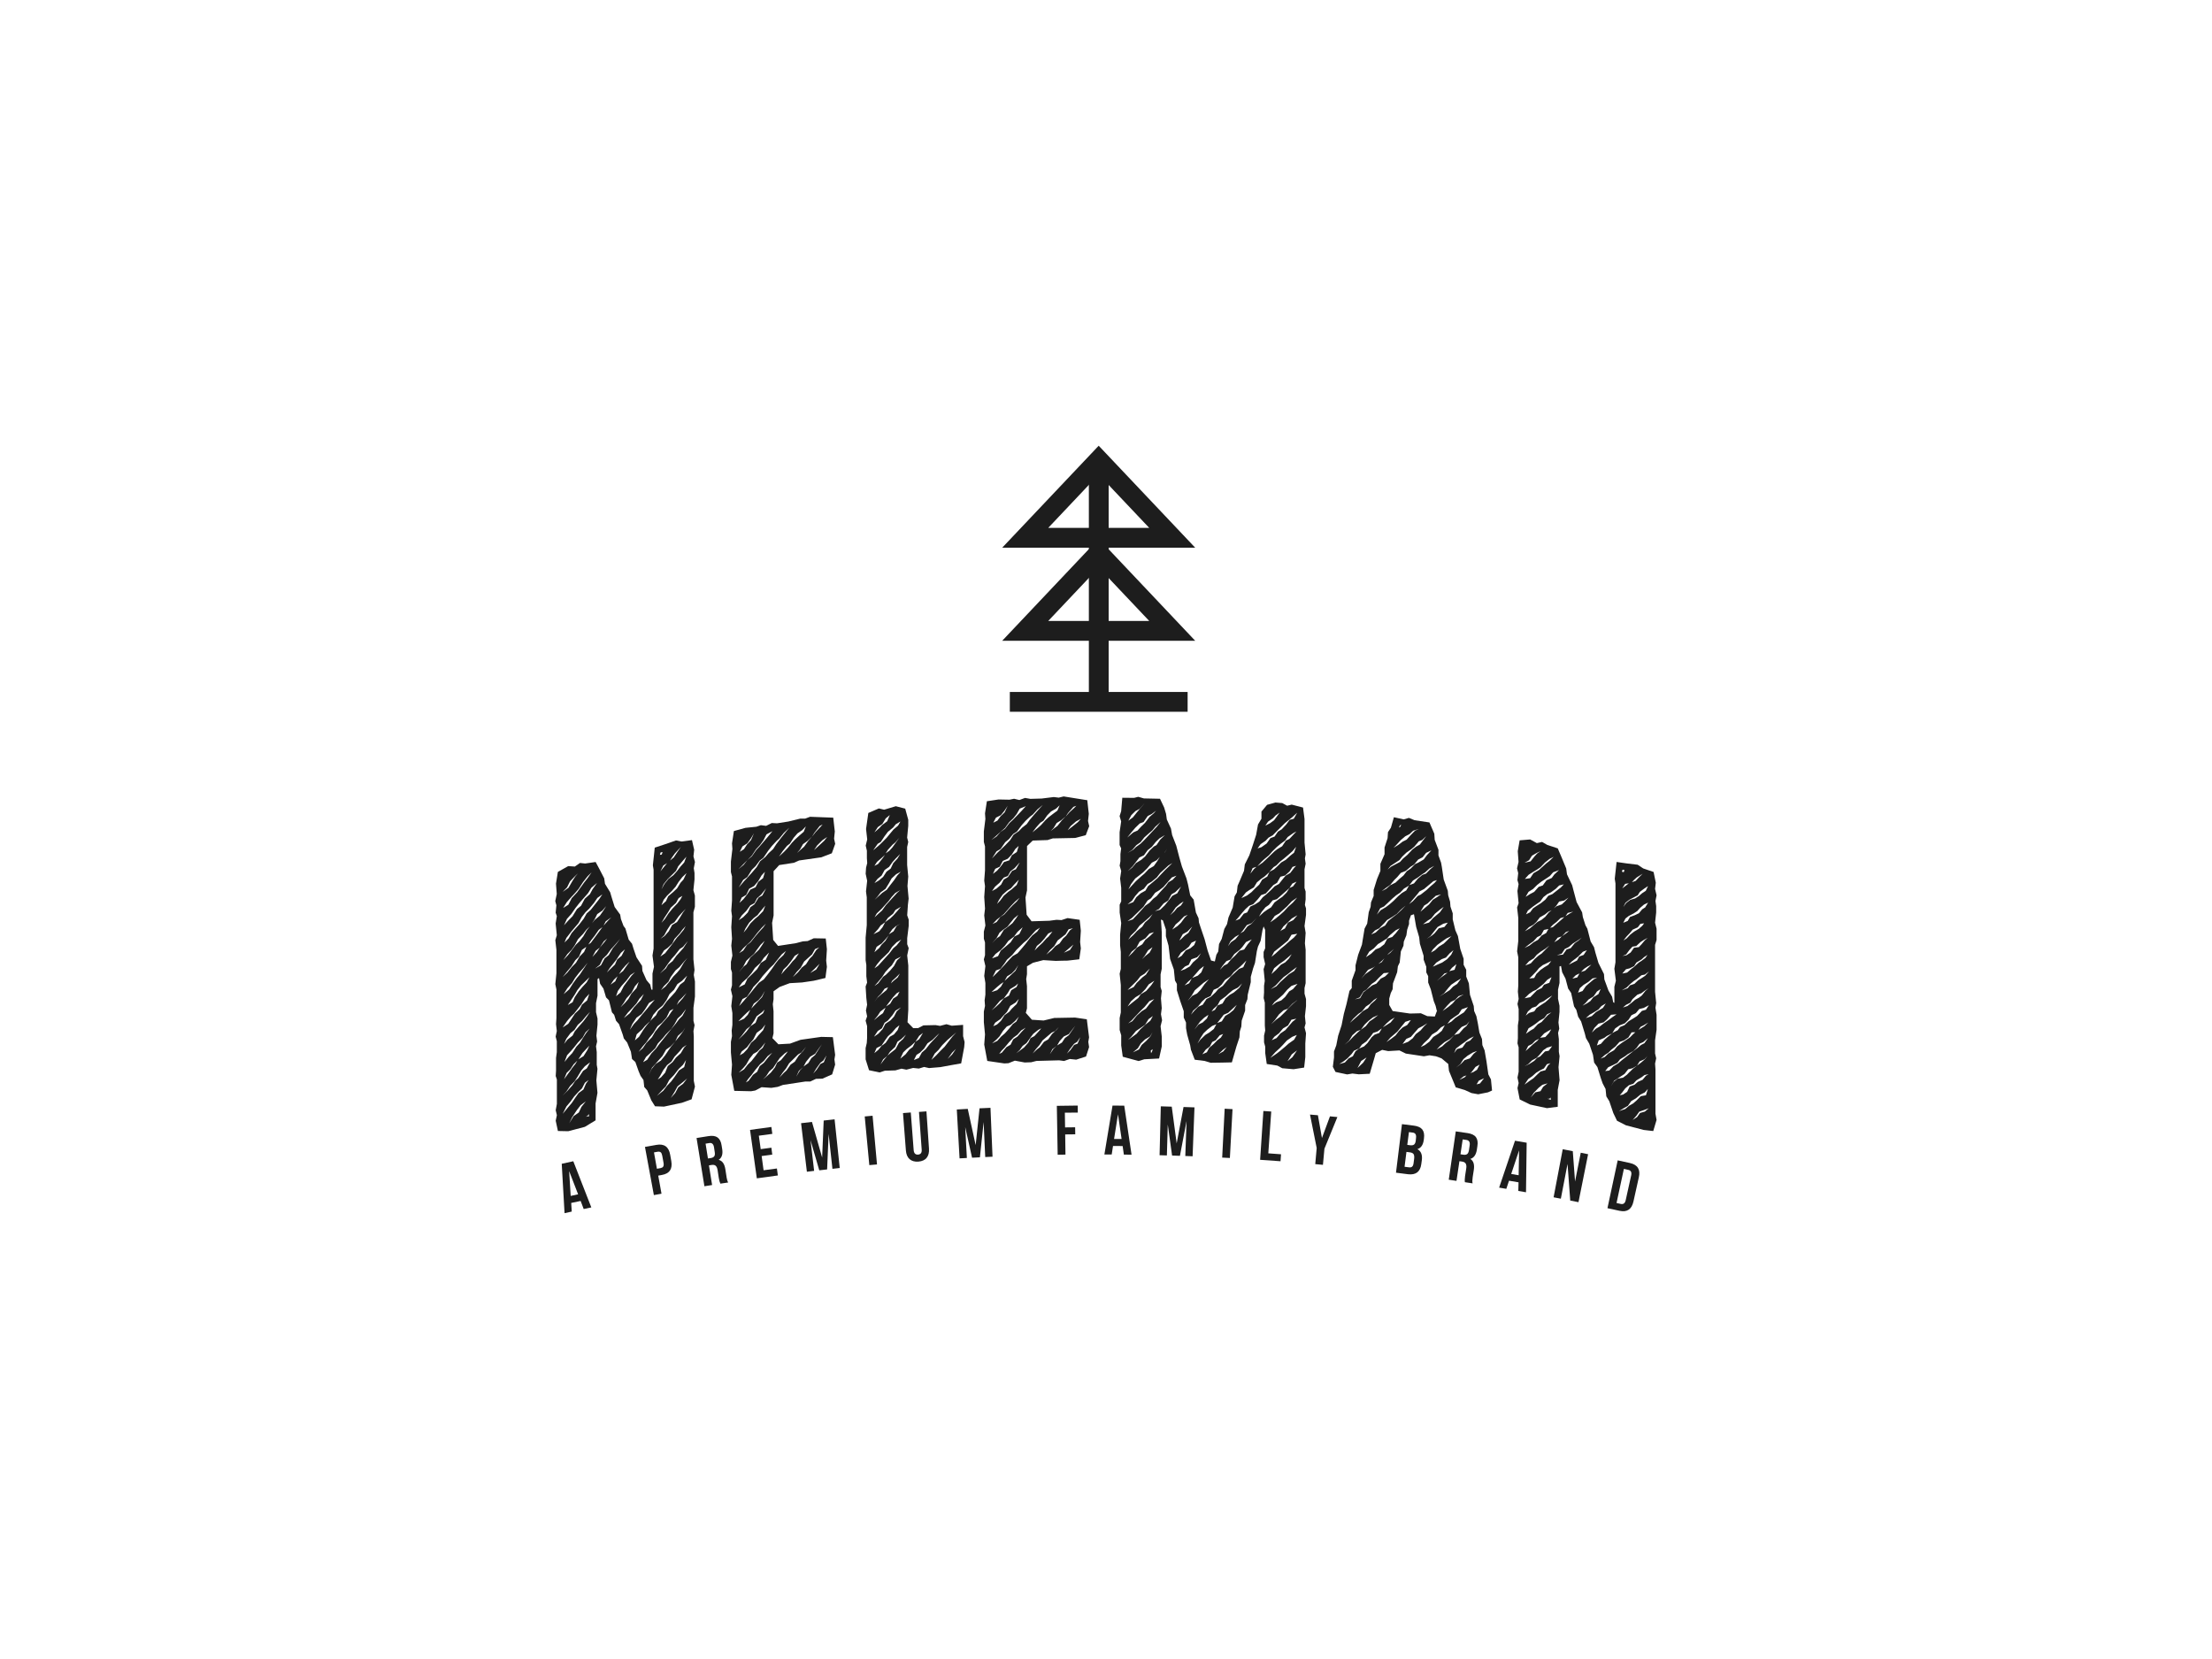 <?xml version="1.0" encoding="UTF-8"?> <svg xmlns="http://www.w3.org/2000/svg" id="Ebene_1" data-name="Ebene 1" width="400" height="300" viewBox="0 0 400 300"><defs><style> .cls-1 { fill: #1d1d1d; } </style></defs><path class="cls-1" d="M107.72,155.9c.22,.42,.45,.84,.67,1.25,.29,.57,.58,1.12,.87,1.68,.05,.33,.09,.66,.14,.99,.31,.51,.62,1.03,.94,1.53,.06,.23,.13,.47,.2,.7,.2,.65,.4,1.3,.61,1.96,.33,.46,.66,.92,1,1.38,.04,.26,.09,.52,.13,.79,.16,.42,.31,.83,.47,1.25,.11,.15,.23,.3,.34,.46,.2,.68,.4,1.35,.6,2.03,.2,.24,.4,.5,.6,.74,.09,.3,.18,.59,.27,.89,.18,.53,.36,1.05,.54,1.57,.34,.51,.67,1.03,1,1.53,.02,.31,.05,.62,.07,.93,.25,.56,.49,1.11,.74,1.66,.23,.27,.45,.53,.67,.8,.07,.3,.14,.6,.21,.91,.07,0,.14,.02,.2,.02v-2.92c.09-.4,.18-.81,.27-1.22-.09-.68-.18-1.36-.27-2.04,.07-.42,.14-.84,.2-1.26v-14.26c-.05-.26-.09-.52-.13-.79,.11-1.06,.23-2.13,.34-3.2,.63-.21,1.26-.41,1.88-.62,.65-.23,1.31-.46,1.96-.68,.33,.06,.67,.13,1,.19,.63-.08,1.26-.17,1.89-.25,.13,.58,.27,1.17,.4,1.75-.04,.39-.09,.79-.13,1.18,.08,.35,.17,.69,.27,1.03-.07,.38-.14,.75-.21,1.13,.04,.29,.09,.57,.13,.86v1.16c-.07,.64-.13,1.29-.2,1.94,.08,.32,.17,.64,.27,.97v2.04c-.1,.33-.18,.67-.27,1v8.49c.06,.64,.13,1.29,.2,1.93-.05,.3-.09,.61-.13,.91,.07,.39,.13,.78,.21,1.18v2.72c-.1,.68-.18,1.35-.27,2.02v2.38c.06,.26,.13,.52,.2,.77-.07,.35-.13,.7-.2,1.06,.02,.33,.04,.67,.06,1v8.01c.07,.35,.13,.7,.21,1.04-.21,.77-.41,1.53-.61,2.3-.59,.21-1.17,.42-1.76,.63-1.08,.23-2.16,.45-3.23,.69-.54-.02-1.08-.04-1.62-.06-.22-.35-.45-.71-.67-1.07-.25-.59-.49-1.2-.74-1.8-.18-.21-.36-.42-.54-.62-.05-.42-.09-.84-.14-1.26-.18-.25-.35-.5-.53-.76-.11-.27-.23-.54-.34-.81-.21-.57-.4-1.12-.6-1.69-.2-.18-.4-.36-.6-.54-.07-.43-.14-.87-.2-1.31-.23-.56-.45-1.12-.68-1.67-.2-.25-.4-.49-.6-.74-.07-.23-.13-.46-.2-.7-.22-.63-.45-1.25-.67-1.88-.18-.2-.36-.41-.54-.62-.11-.36-.22-.72-.34-1.07-.13-.15-.27-.29-.4-.45-.18-.72-.36-1.45-.54-2.17-.18-.18-.35-.36-.53-.54-.16-.53-.31-1.06-.47-1.58-.2-.29-.4-.58-.6-.87-.07-.35-.13-.69-.2-1.04-.09,.07-.18,.13-.27,.2,0,1,0,1.99,0,2.99-.09,.45-.18,.9-.27,1.35v1.63c.09,.38,.18,.77,.27,1.15,0,.36,0,.73,0,1.09-.07,.67-.13,1.34-.2,2.02,.04,.35,.09,.7,.13,1.05-.07,.29-.13,.58-.2,.86,.04,.35,.09,.7,.13,1.05v2.31c.05,.24,.09,.48,.13,.72-.07,.69-.13,1.39-.2,2.08,.07,.75,.13,1.51,.2,2.26-.11,.64-.23,1.28-.34,1.92v3.05c-.65,.39-1.29,.79-1.94,1.18-1,.26-2,.52-3,.79-.63-.01-1.25-.03-1.87-.04-.13-.62-.27-1.24-.4-1.86,.07-.33,.13-.67,.21-1-.07-.3-.14-.6-.21-.9,.07-.38,.13-.76,.21-1.14v-4.41c-.07-.21-.14-.41-.21-.63,.02-.32,.05-.65,.06-.97v-2.31c.05-.35,.1-.7,.14-1.05v-1.97c-.07-.28-.14-.55-.21-.83,.07-.34,.13-.67,.21-1-.05-.42-.09-.84-.14-1.26,.03-.37,.05-.74,.07-1.1v-5.16c-.07-.33-.13-.64-.2-.97,.07-.66,.14-1.3,.2-1.96v-4.21c-.07-.59-.13-1.18-.2-1.78,.09-.29,.18-.59,.27-.89-.07-.71-.14-1.41-.21-2.12,.07-.45,.13-.9,.21-1.34-.07-.21-.14-.42-.21-.62,.05-.44,.09-.89,.13-1.33-.07-.25-.13-.51-.2-.76,.09-.43,.18-.86,.27-1.29-.05-.63-.09-1.24-.14-1.87,.12-.71,.23-1.41,.34-2.12,.62-.35,1.24-.7,1.87-1.05,.4,.02,.8,.06,1.2,.08,.31-.22,.62-.43,.93-.65,.31,.03,.63,.06,.93,.1,.63-.09,1.25-.18,1.88-.27m-3.14,2.02c-.2,.19-.4,.38-.6,.57-.29,.3-.58,.6-.87,.91-.18,.36-.36,.73-.54,1.09-.26,.28-.53,.55-.8,.82,.36-.25,.72-.5,1.07-.76,.24-.43,.49-.85,.74-1.28,.16-.24,.31-.49,.47-.74,.18-.2,.36-.41,.53-.62m.27,15.07c.27-.27,.54-.54,.8-.82,.14-.31,.27-.62,.41-.92-.27,.19-.54,.36-.8,.55-.18,.41-.36,.81-.54,1.23-.22,.21-.45,.43-.66,.65-.22,.35-.45,.7-.67,1.06-.29,.35-.58,.69-.87,1.04-.24,.31-.49,.63-.74,.94,.29-.28,.58-.56,.87-.84,.25-.31,.49-.63,.74-.94,.27-.28,.53-.55,.8-.82,.22-.37,.44-.75,.66-1.12m1.74,6.75c-.24,.27-.49,.53-.74,.8-.22,.35-.44,.7-.66,1.05-.45,.57-.89,1.14-1.34,1.71-.2,.19-.4,.38-.6,.57-.22,.27-.44,.53-.67,.79-.26,.39-.53,.78-.8,1.16,.33-.22,.67-.45,1.01-.67,.4-.6,.8-1.21,1.2-1.82,.29-.28,.58-.56,.87-.83,.14-.26,.27-.52,.4-.79,.31-.26,.63-.52,.93-.78,.14-.4,.27-.79,.4-1.19m.13,12.39c-.31,.24-.62,.48-.93,.71-.22,.26-.45,.52-.66,.78-.23,.38-.45,.75-.67,1.13-.18,.27-.35,.54-.53,.82-.27,.27-.53,.54-.8,.82-.22,.33-.45,.66-.67,1-.22,.24-.45,.48-.67,.72,.29-.28,.58-.56,.87-.85,.29-.32,.58-.65,.87-.98,.18-.27,.36-.55,.54-.82,.18-.16,.36-.32,.53-.48,.29-.44,.58-.88,.87-1.31,.23-.15,.45-.3,.67-.45,.2-.37,.4-.74,.6-1.1m-.27,3.19c-.22,.17-.45,.34-.67,.51-.18,.34-.35,.68-.53,1.02-.22,.22-.45,.43-.67,.65-.24,.27-.49,.54-.74,.81-.22,.3-.45,.62-.66,.92-.25,.3-.49,.58-.74,.88-.22,.45-.45,.89-.67,1.33,.33-.41,.67-.81,1.01-1.22,.2-.23,.4-.47,.6-.7,.24-.36,.49-.72,.73-1.08,.18-.25,.36-.5,.53-.75,.29-.21,.58-.42,.87-.64,.16-.36,.31-.71,.47-1.07,.16-.22,.31-.44,.47-.66m.54-37.54c-.25,.24-.49,.49-.74,.73-.27,.34-.53,.68-.8,1.02-.27,.41-.53,.82-.8,1.23-.2,.23-.4,.47-.6,.7-.22,.24-.45,.48-.67,.72-.29,.33-.58,.65-.87,.98-.22,.35-.45,.7-.66,1.06,.31-.2,.62-.4,.94-.59,.2-.4,.4-.78,.6-1.18,.34-.36,.67-.72,1-1.08,.18-.24,.36-.5,.53-.75,.25-.34,.49-.67,.73-1.01,.21-.25,.41-.51,.6-.76,.25-.36,.49-.71,.74-1.07m-1.47,11.51c.2-.35,.4-.69,.6-1.04,.18-.23,.36-.45,.54-.68-.2,.19-.4,.37-.6,.56-.2,.25-.41,.51-.6,.77-.31,.32-.62,.65-.93,.98-.2,.37-.4,.74-.6,1.11-.18,.25-.36,.5-.53,.76-.27,.27-.53,.54-.8,.82-.25,.36-.49,.72-.73,1.08,.29-.31,.58-.61,.87-.92,.47-.62,.93-1.24,1.4-1.86,.23-.22,.45-.43,.67-.65,.24-.31,.49-.63,.73-.94m.2,5.65c.18-.27,.36-.54,.53-.82-.24,.31-.49,.62-.74,.94-.27,.3-.53,.59-.8,.89-.24,.31-.49,.63-.73,.94-.18,.3-.35,.59-.53,.89-.29,.32-.58,.65-.87,.98-.22,.35-.45,.71-.66,1.06,.33-.29,.66-.58,1-.87,.22-.36,.44-.71,.67-1.06,.24-.34,.49-.67,.73-1.01,.18-.21,.36-.41,.53-.62,.29-.44,.58-.87,.87-1.31m2.21-15.23c-.34,.29-.67,.58-1,.86-.21,.33-.4,.65-.6,.97-.22,.26-.45,.53-.68,.78-.28,.32-.58,.65-.86,.97-.25,.31-.49,.63-.74,.94-.24,.36-.49,.71-.74,1.07-.27,.3-.53,.6-.8,.9-.18,.38-.35,.77-.53,1.15,.27-.29,.53-.59,.81-.89,.24-.25,.49-.5,.73-.74,.27-.43,.54-.86,.8-1.3,.25-.2,.49-.4,.74-.6,.23-.42,.45-.84,.67-1.26,.31-.28,.63-.57,.94-.85,.16-.29,.31-.58,.47-.87,.27-.39,.54-.77,.81-1.15m-1.21,23.25c-.24,.27-.48,.53-.73,.8-.27,.32-.54,.64-.8,.95-.24,.23-.49,.45-.74,.67-.2,.3-.4,.6-.6,.91-.25,.2-.49,.4-.73,.6-.25,.33-.49,.67-.74,1.01-.13,.31-.27,.62-.4,.92,.21-.26,.4-.52,.6-.77,.31-.24,.63-.49,.93-.73,.13-.26,.27-.52,.4-.78,.22-.26,.44-.52,.67-.79,.31-.35,.62-.71,.93-1.06,.22-.3,.45-.61,.67-.92,.18-.27,.36-.54,.53-.82m-3.41,10.4c.24-.31,.49-.63,.74-.94,.11-.19,.22-.37,.33-.56-.22,.22-.45,.44-.66,.65-.21,.3-.4,.6-.6,.91-.22,.22-.45,.43-.67,.65-.16,.38-.31,.76-.47,1.15,.25-.34,.49-.68,.74-1.01,.2-.28,.4-.56,.6-.83m5.55-31.57c-.29,.21-.58,.41-.87,.63-.2,.29-.4,.59-.6,.89-.29,.35-.58,.69-.87,1.04-.22,.22-.45,.43-.67,.65-.22,.28-.44,.57-.66,.85-.2,.37-.4,.74-.6,1.11-.18,.21-.36,.41-.53,.62-.24,.29-.49,.58-.74,.87-.31,.4-.63,.8-.93,1.2-.11,.28-.22,.56-.34,.83,.24-.24,.49-.5,.74-.74,.18-.31,.35-.64,.53-.95,.2-.23,.4-.47,.6-.7,.27-.3,.53-.59,.8-.89,.27-.34,.54-.68,.8-1.03,.18-.32,.36-.63,.54-.95,.24-.22,.49-.45,.74-.66,.51-.65,1.03-1.3,1.54-1.96,.18-.27,.36-.54,.54-.81m-2.21,24.18c-.27,.25-.54,.5-.81,.75-.17,.32-.35,.63-.53,.95-.29,.3-.58,.6-.87,.91-.22,.29-.45,.57-.67,.85-.18,.21-.36,.41-.53,.62-.24,.27-.49,.53-.74,.8-.16,.41-.31,.81-.47,1.22,.27-.32,.53-.64,.8-.97,.2-.21,.4-.42,.6-.63,.24-.38,.49-.76,.74-1.15,.22-.24,.44-.48,.66-.72,.2-.32,.4-.65,.6-.97,.18-.28,.36-.54,.54-.82,.22-.29,.45-.57,.67-.85m-.07-9.22c-.51,.5-1.03,.99-1.54,1.49-.22,.29-.45,.57-.67,.85-.16,.27-.31,.54-.47,.81-.29,.43-.58,.87-.87,1.31-.13,.19-.27,.39-.4,.58,.29-.17,.58-.34,.87-.5,.13-.31,.27-.62,.4-.92,.24-.36,.49-.72,.73-1.08,.23-.26,.45-.52,.67-.79,.24-.26,.49-.53,.74-.8,.18-.31,.35-.63,.53-.95m-1.94,24.47c.16-.33,.31-.67,.47-1.01,.27-.34,.53-.68,.8-1.01-.31,.24-.63,.47-.94,.71-.22,.29-.45,.57-.67,.86-.29,.44-.58,.88-.87,1.32-.18,.36-.35,.73-.53,1.09,.27-.43,.53-.86,.8-1.3,.31-.22,.62-.43,.93-.65m1.94-12.11c-.2,.21-.4,.42-.6,.63-.22,.24-.45,.48-.67,.72-.25,.38-.49,.76-.74,1.14,.31-.19,.62-.38,.93-.58,.22-.35,.45-.7,.67-1.06,.14-.28,.27-.57,.4-.85m-.13,12.39c-.07,.11-.13,.22-.2,.32-.11,.05-.22,.1-.33,.16,.2-.03,.4-.06,.6-.09-.02-.13-.05-.26-.07-.39m.4-30.99c.53-.73,1.07-1.45,1.61-2.17,.16-.22,.31-.44,.47-.66-.22,.17-.45,.34-.67,.51-.24,.35-.49,.71-.74,1.07-.22,.28-.45,.56-.67,.85-.16,.24-.31,.49-.47,.73,.16-.11,.31-.22,.47-.32m2.81-6.68c-.24,.29-.49,.58-.74,.86-.31,.22-.62,.43-.93,.64-.16,.31-.31,.62-.47,.93-.16,.24-.31,.48-.47,.72,.16-.19,.31-.39,.47-.59,.31-.26,.63-.52,.94-.78,.18-.25,.36-.49,.53-.75,.23-.35,.45-.7,.67-1.05m-1.74,8.38c.18-.27,.36-.54,.53-.81-.24,.19-.49,.39-.74,.59-.2,.37-.4,.74-.6,1.1,.27-.29,.54-.59,.81-.88m4.22-2.39c-.29,.34-.58,.68-.88,1.03-.27,.29-.53,.58-.8,.87-.25,.33-.49,.66-.73,1-.25,.24-.49,.48-.74,.72-.18,.36-.36,.72-.53,1.08-.29,.23-.58,.46-.87,.69,.36-.21,.71-.4,1.07-.61,.22-.42,.45-.83,.67-1.25,.25-.19,.49-.39,.74-.59,.25-.42,.49-.85,.74-1.26,.2-.23,.4-.47,.6-.7,.24-.33,.49-.66,.74-.99m-3.69,1.58c.27-.32,.54-.63,.8-.94,.18-.23,.36-.45,.53-.68-.19,.16-.4,.33-.6,.49-.24,.38-.49,.75-.74,1.14m2.08-5.47c-.33,.24-.67,.48-1,.72-.13,.26-.27,.52-.4,.78,.29-.32,.58-.64,.87-.96,.18-.18,.35-.36,.53-.54m2.48,5.78c-.24,.22-.49,.43-.74,.65-.29,.43-.58,.86-.87,1.3-.38,.48-.76,.95-1.14,1.43-.18,.27-.35,.54-.53,.81,.48-.48,.98-.96,1.47-1.44,.13-.3,.27-.6,.4-.91,.27-.23,.54-.45,.8-.67,.2-.39,.4-.77,.6-1.16m-2.62,6.4c.29-.21,.58-.41,.87-.62,.14-.3,.27-.61,.41-.91-.22,.21-.45,.42-.67,.64-.2,.3-.4,.59-.6,.89m4.43-2.28c-.27,.17-.54,.35-.81,.53-.25,.33-.49,.66-.74,.99-.29,.32-.58,.64-.87,.96-.22,.3-.45,.6-.67,.91-.11,.32-.23,.64-.34,.96,.27-.22,.54-.45,.8-.66,.2-.39,.4-.78,.6-1.16,.18-.25,.36-.5,.54-.74,.29-.38,.58-.77,.87-1.15,.2-.21,.4-.41,.6-.62m-1.01-1.87c-.22,.21-.45,.42-.67,.64-.23,.26-.45,.51-.67,.77-.18,.27-.36,.54-.53,.81,.24-.19,.49-.39,.74-.58,.24-.35,.49-.7,.74-1.06,.14-.19,.27-.39,.41-.57m1.68,3.62c-.23,.25-.45,.51-.67,.76-.2,.39-.4,.77-.6,1.16-.31,.34-.63,.69-.94,1.03-.16,.27-.31,.53-.47,.8-.2,.27-.4,.55-.6,.82,.27-.27,.54-.54,.81-.8,.2-.23,.4-.46,.6-.69,.18-.31,.36-.63,.53-.94,.32-.35,.63-.69,.94-1.03,.13-.37,.27-.75,.4-1.11m.94,2.16c-.27,.28-.54,.57-.81,.86-.18,.29-.36,.58-.54,.87-.31,.34-.63,.69-.94,1.03-.2,.21-.4,.41-.6,.62-.25,.33-.49,.66-.74,.99,.36-.29,.72-.57,1.07-.86,.25-.36,.49-.71,.74-1.05,.42-.46,.85-.93,1.27-1.38,.18-.36,.36-.72,.54-1.07m1.95,1.05c-.34,.19-.67,.37-1.01,.57-.25,.39-.49,.78-.74,1.18-.2,.27-.4,.54-.6,.82-.31,.23-.63,.46-.94,.69-.24,.37-.49,.75-.74,1.12-.15,.35-.31,.71-.47,1.06,.25-.35,.49-.7,.74-1.05,.23-.23,.45-.46,.67-.69,.24-.31,.49-.62,.74-.92,.31-.37,.62-.74,.94-1.1,.2-.25,.4-.49,.6-.74,.27-.31,.54-.62,.81-.93m-2.09,5.49c.18-.24,.35-.49,.53-.73,.25-.31,.5-.61,.74-.91-.31,.3-.62,.59-.94,.89-.16,.19-.31,.39-.47,.58-.33,.3-.67,.61-1.01,.91-.11,.37-.22,.73-.33,1.1,.25-.22,.49-.43,.74-.64,.24-.4,.49-.8,.74-1.19m4.51-2.42c.18-.27,.36-.53,.53-.8,.16-.21,.31-.43,.47-.64-.22,.12-.45,.24-.68,.35-.2,.41-.4,.81-.6,1.22-.27,.31-.54,.61-.81,.92-.27,.22-.54,.43-.81,.65-.24,.39-.49,.78-.74,1.18-.24,.3-.49,.6-.74,.91-.18,.27-.36,.53-.54,.8-.2,.23-.4,.45-.6,.68-.27,.36-.54,.71-.81,1.06,.25-.21,.49-.43,.74-.64,.22-.33,.45-.65,.67-.97,.34-.35,.67-.69,1.01-1.04,.2-.34,.4-.68,.6-1.02,.27-.33,.54-.66,.81-.99,.23-.25,.45-.51,.67-.76,.27-.3,.54-.61,.81-.92m3.24-1.36c-.27,.35-.54,.7-.81,1.05-.22,.2-.45,.41-.68,.62-.18,.33-.36,.66-.54,1-.2,.29-.4,.58-.6,.88-.34,.34-.67,.69-1.01,1.03-.16,.19-.31,.39-.47,.58-.31,.34-.63,.68-.94,1.02-.16,.29-.31,.57-.47,.85-.27,.27-.54,.53-.8,.79-.3,.27-.58,.54-.88,.81-.18,.31-.36,.63-.53,.94,.24-.15,.49-.3,.74-.44,.25-.37,.49-.74,.74-1.12,.29-.31,.58-.63,.88-.94,.2-.27,.4-.54,.6-.81,.76-.96,1.52-1.92,2.29-2.87,.23-.27,.45-.55,.68-.82,.2-.27,.4-.53,.6-.8,.2-.21,.4-.41,.6-.61,.2-.38,.4-.76,.61-1.14m-3.3,7.62c.2-.29,.4-.59,.6-.87,.25-.3,.5-.6,.75-.91-.27,.28-.54,.57-.81,.85-.27,.19-.54,.39-.81,.58-.22,.39-.45,.78-.67,1.16-.21,.23-.41,.45-.61,.68-.27,.31-.54,.62-.81,.93-.16,.17-.31,.34-.47,.51-.2,.45-.41,.91-.6,1.36,.18-.37,.36-.76,.54-1.14,.25-.3,.49-.61,.74-.91,.31-.21,.63-.41,.94-.62,.25-.3,.5-.61,.74-.91,.16-.24,.32-.47,.48-.71m3.5-13.7c-.31,.31-.63,.63-.94,.94-.27,.19-.54,.38-.81,.57-.2,.34-.4,.68-.6,1.01-.27,.26-.54,.52-.81,.78-.18,.35-.36,.71-.54,1.07-.22,.32-.45,.64-.67,.95-.31,.28-.63,.55-.94,.82-.27,.31-.53,.62-.8,.92-.18,.38-.36,.76-.54,1.14,.07-.08,.14-.17,.21-.25,.27-.26,.54-.52,.81-.79,.13-.26,.27-.51,.4-.77,.27-.24,.54-.48,.81-.72,.24-.35,.49-.7,.74-1.04,.31-.34,.63-.68,.94-1.01,.2-.23,.41-.45,.61-.68,.29-.44,.58-.89,.87-1.34,.25-.19,.5-.37,.74-.56,.18-.35,.36-.71,.54-1.06m-.2,15.25c-.18,.29-.36,.57-.54,.86-.27,.26-.54,.52-.81,.78-.27,.35-.54,.7-.81,1.05-.29,.31-.59,.62-.88,.93-.2,.39-.41,.77-.61,1.15-.22,.23-.45,.46-.67,.69-.31,.33-.63,.68-.94,1.02,.39-.31,.77-.62,1.15-.93,.22-.3,.45-.6,.67-.89,.25-.26,.49-.51,.74-.77,.21-.27,.41-.54,.61-.81,.27-.4,.54-.8,.81-1.19,.31-.21,.63-.4,.94-.6,.11-.43,.23-.86,.34-1.29m.13-2.75c-.25,.17-.5,.33-.74,.5-.18,.22-.36,.43-.54,.66-.31,.33-.63,.67-.94,1.01-.18,.29-.36,.57-.54,.86-.27,.22-.54,.43-.81,.65-.23,.29-.45,.59-.67,.89-.2,.36-.41,.72-.6,1.08-.13,.21-.27,.42-.41,.63,.21-.13,.41-.27,.6-.4,.25-.28,.5-.56,.74-.84,.16-.4,.32-.79,.48-1.19,.29-.24,.59-.49,.87-.73,.2-.27,.41-.54,.61-.81,.29-.26,.58-.53,.87-.79,.2-.34,.4-.68,.6-1.01,.16-.17,.31-.34,.47-.51m-4.38-34.85c-.12,.03-.23,.05-.34,.07-.05,.15-.09,.29-.13,.44,.11-.02,.23-.05,.34-.07,.05-.15,.09-.29,.14-.44m4.52,16.16c-.27,.32-.54,.65-.81,.98-.21,.13-.4,.26-.61,.4-.29,.37-.58,.75-.88,1.13-.18,.19-.36,.39-.54,.59-.22,.3-.45,.6-.67,.89-.21,.3-.41,.59-.6,.88-.29,.31-.59,.63-.88,.94,.36-.3,.72-.61,1.07-.92,.13-.23,.27-.46,.41-.69,.27-.22,.53-.44,.81-.65,.22-.32,.45-.64,.68-.95,.18-.2,.36-.4,.54-.59,.24-.28,.49-.56,.74-.83,.25-.39,.49-.78,.75-1.17m-4.92-12.68c.4-.5,.81-.99,1.21-1.49-.23,.14-.45,.28-.67,.42-.18,.36-.36,.71-.54,1.07m4.65,9.81c-.23,.25-.45,.5-.68,.75-.16,.22-.31,.43-.47,.64-.31,.34-.63,.67-.94,1.01-.14,.28-.27,.55-.41,.83-.27,.26-.54,.52-.81,.78-.22,.16-.45,.33-.68,.48-.22,.36-.45,.73-.67,1.1,.29-.2,.58-.4,.87-.6,.27-.35,.54-.7,.81-1.06,.13-.17,.27-.33,.4-.5,.31-.43,.63-.85,.94-1.28,.16-.17,.31-.34,.47-.51,.25-.3,.5-.6,.74-.9,.13-.25,.27-.51,.41-.76m0-3.06c-.25,.25-.5,.51-.75,.77-.17,.19-.36,.39-.54,.59-.27,.37-.53,.74-.81,1.12-.22,.13-.45,.27-.68,.41-.2,.31-.4,.63-.61,.94-.18,.33-.36,.66-.54,1-.22,.21-.45,.41-.67,.62,.24-.17,.5-.33,.74-.5,.24-.28,.49-.56,.74-.84,.21-.37,.4-.76,.61-1.15,.29-.17,.58-.35,.88-.52,.16-.24,.31-.47,.47-.71,.21-.34,.41-.68,.61-1.01,.18-.24,.36-.48,.54-.72m.2,8.99c-.27,.3-.54,.61-.81,.91-.18,.22-.36,.44-.54,.66-.25,.21-.49,.42-.74,.63-.29,.4-.58,.8-.87,1.2-.13,.28-.27,.56-.4,.83-.27,.26-.54,.53-.81,.79-.17,.24-.36,.48-.54,.73,.27-.22,.54-.43,.81-.65,.25-.3,.5-.61,.74-.91,.22-.3,.45-.59,.67-.89,.23-.23,.45-.45,.68-.69,.18-.22,.36-.43,.54-.65,.23-.39,.45-.77,.68-1.16,.2-.27,.41-.54,.6-.8m-.13-18.37c-.22,.25-.45,.5-.67,.76-.27,.33-.54,.65-.81,.98-.13,.28-.27,.56-.4,.83-.49,.49-.99,.98-1.49,1.47-.25,.3-.5,.6-.74,.91-.13,.32-.27,.64-.4,.97,.18-.34,.36-.67,.54-1,.24-.31,.5-.6,.74-.91,.29-.22,.58-.45,.87-.66,.23-.25,.45-.5,.68-.76,.2-.27,.41-.53,.61-.8,.22-.25,.45-.5,.67-.75,.13-.34,.27-.69,.4-1.04m0,2.99c-.24,.23-.49,.46-.74,.7-.23,.29-.45,.59-.68,.89-.18,.29-.36,.57-.54,.86-.22,.25-.45,.5-.67,.76-.29,.29-.59,.57-.88,.86-.2,.24-.4,.5-.6,.74-.13,.33-.27,.65-.4,.97,.27-.24,.54-.48,.81-.72,.13-.3,.27-.6,.41-.89,.29-.25,.58-.49,.87-.74,.25-.23,.49-.47,.74-.7,.2-.33,.41-.66,.61-1,.18-.19,.36-.4,.54-.59,.18-.37,.36-.75,.54-1.13m-1.68,5.51c.2-.27,.41-.54,.61-.81,.11-.21,.22-.41,.34-.62-.23,.14-.45,.28-.68,.41-.16,.28-.31,.57-.47,.85-.32,.29-.63,.58-.95,.88-.16,.26-.31,.52-.47,.78-.22,.34-.45,.69-.68,1.03-.18,.31-.36,.62-.54,.93,.21-.23,.4-.45,.61-.68,.22-.34,.45-.69,.67-1.02,.23-.28,.45-.55,.67-.83,.29-.31,.58-.62,.88-.93m.68-10.26c-.36,.39-.72,.79-1.08,1.17-.16,.22-.31,.43-.47,.65-.13,.21-.27,.42-.41,.63,.23-.18,.45-.37,.68-.56,.23-.34,.45-.68,.68-1.02,.2-.29,.4-.58,.61-.88m1.14,41.86c-.25,.21-.49,.42-.74,.63-.34,.27-.67,.54-1.01,.82-.18,.33-.36,.66-.54,.99-.22,.37-.45,.73-.68,1.1,.27-.31,.54-.61,.81-.92,.18-.34,.36-.67,.54-1,.29-.22,.58-.44,.88-.66,.25-.33,.49-.64,.74-.97m-.2-9.4c-.21,.31-.41,.63-.61,.94-.29,.26-.58,.52-.88,.79-.15,.33-.31,.65-.47,.98,.24-.3,.49-.6,.74-.9,.22-.3,.44-.59,.67-.89,.18-.31,.36-.62,.54-.93m.13-6.07c-.29,.31-.59,.62-.88,.93-.17,.17-.36,.35-.54,.52-.13,.26-.27,.51-.4,.77,.2-.22,.4-.45,.6-.67,.16-.17,.31-.34,.47-.51,.24-.34,.49-.69,.74-1.04"></path><path class="cls-1" d="M150.68,147.88c.07,.63,.14,1.25,.21,1.88,.02,.2,.05,.4,.07,.6-.04,.43-.09,.87-.13,1.3,.07,.31,.13,.62,.2,.93-.2,.57-.41,1.14-.61,1.71-.63,.24-1.27,.49-1.9,.73-1.34,.19-2.68,.38-4.01,.57-.31,.14-.64,.28-.95,.42-.89,.13-1.77,.27-2.65,.41-.34,.37-.68,.74-1.02,1.11v8.01c-.09,.45-.18,.89-.27,1.33,.07,1.03,.14,2.06,.2,3.09,.3,.36,.59,.72,.88,1.08,1.07-.17,2.13-.33,3.19-.49,.43-.12,.86-.22,1.29-.33,.3-.02,.59-.04,.88-.06,.36-.17,.72-.33,1.09-.5,.72,.01,1.45,.02,2.17,.04,.07,.65,.14,1.29,.21,1.94-.05,.69-.09,1.37-.13,2.06,.04,.38,.09,.75,.13,1.13-.09,.67-.18,1.34-.27,2.01-.7,.16-1.41,.33-2.11,.5-.7,.1-1.4,.2-2.11,.31-.75,.04-1.49,.08-2.24,.13-.61,.23-1.22,.46-1.83,.69-.36,.26-.73,.53-1.09,.78v1.43c-.04,.3-.08,.6-.13,.91,.04,.42,.09,.85,.13,1.27v4.01c-.06,.29-.13,.57-.2,.85,.36,.37,.72,.74,1.08,1.11,.7-.04,1.4-.09,2.1-.12,.63-.23,1.27-.47,1.9-.69,1.24-.19,2.49-.36,3.74-.53,.7,.02,1.4,.03,2.11,.05,.13,1.07,.27,2.14,.41,3.2-.04,.28-.09,.56-.13,.83,.05,.31,.09,.62,.13,.93-.18,.59-.36,1.18-.54,1.77-.59,.26-1.18,.52-1.77,.78-.39,.01-.77,.02-1.16,.03-.34,.16-.68,.32-1.02,.48-.29,0-.59,0-.88,0-1.36,.2-2.72,.4-4.07,.62-.32,.11-.64,.24-.95,.35-.38,.06-.77,.13-1.15,.18-.59-.04-1.18-.08-1.76-.12-.39,.2-.77,.4-1.15,.6-.25,.04-.5,.08-.75,.13-1.01-.03-2.03-.05-3.04-.07-.18-.97-.36-1.92-.54-2.89,.04-.62,.08-1.23,.13-1.86-.06-.73-.13-1.47-.2-2.2v-1.9c.07-.35,.13-.7,.2-1.05-.02-.34-.05-.67-.06-1.01,.05-.34,.09-.7,.13-1.04,0-.7,0-1.41,0-2.11-.07-.42-.13-.84-.2-1.26,.07-.6,.13-1.2,.2-1.8-.09-.39-.18-.78-.27-1.17,.07-.26,.13-.52,.2-.79v-2.31c-.06-.22-.13-.43-.2-.65v-1.29c.09-.38,.18-.76,.27-1.13-.07-.6-.13-1.2-.2-1.8,.04-.41,.08-.83,.13-1.24-.05-.69-.09-1.39-.13-2.08,.04-.67,.08-1.33,.13-2-.05-.33-.09-.66-.13-.99,.04-.62,.08-1.24,.13-1.86v-4.35c-.06-.26-.13-.52-.2-.78v-1.9c.09-.76,.18-1.52,.27-2.29-.02-.33-.05-.66-.07-1,.12-.75,.23-1.49,.34-2.23,.7-.2,1.4-.39,2.1-.58,.66-.07,1.31-.14,1.96-.2,.28-.09,.54-.18,.82-.28,.31,.04,.63,.07,.95,.12,.34-.17,.68-.34,1.02-.51,.31,.02,.63,.03,.95,.05,.68-.11,1.36-.22,2.04-.32,.72-.18,1.45-.36,2.17-.53h.88c.3-.11,.59-.22,.88-.33,1.41,.05,2.81,.1,4.22,.16m-11,2.43c-.36,.19-.72,.39-1.09,.59-.18,.35-.36,.69-.54,1.04-.21,.28-.41,.57-.61,.85-.24,.27-.5,.54-.75,.81-.24,.38-.49,.76-.75,1.14-.24,.25-.49,.49-.74,.74-.29,.3-.59,.6-.88,.9-.27,.28-.54,.54-.81,.82,.31-.26,.63-.52,.94-.78,.23-.29,.46-.58,.68-.87,.27-.23,.54-.46,.81-.68,.28-.39,.54-.77,.81-1.16,.21-.22,.41-.43,.61-.65,.5-.58,.99-1.16,1.49-1.74,.27-.34,.54-.68,.82-1.01m-5.15,33.93c.22-.24,.45-.48,.68-.72,.16-.3,.32-.6,.47-.9-.2,.17-.4,.34-.61,.51-.23,.22-.45,.44-.68,.66-.29,.3-.59,.6-.88,.9,.34-.15,.67-.3,1.01-.45m3.73-1.65c-.16,.16-.32,.33-.48,.48-.31,.24-.63,.47-.95,.71-.14,.25-.27,.5-.41,.75-.23,.33-.45,.66-.68,1-.25,.2-.49,.4-.74,.6-.29,.39-.59,.78-.88,1.18-.21,.24-.41,.48-.61,.72,.29-.28,.58-.56,.88-.84,.2-.22,.41-.43,.61-.65,.23-.31,.45-.62,.68-.93,.32-.21,.63-.42,.95-.64,.13-.34,.27-.68,.41-1.02,.31-.23,.63-.47,.94-.7,.09-.22,.18-.44,.28-.66m4.47-32.9c-.34,.32-.68,.64-1.01,.97-.27,.34-.54,.68-.82,1.01-.16,.13-.31,.28-.47,.42-.27,.29-.54,.58-.81,.87-.23,.29-.45,.57-.68,.86-.29,.43-.59,.86-.88,1.3-.23,.17-.46,.35-.68,.52-.25,.34-.5,.68-.75,1.01-.22,.22-.45,.44-.68,.66-.27,.43-.54,.87-.81,1.3-.25,.18-.49,.36-.75,.53-.27,.46-.54,.91-.81,1.37,.31-.37,.63-.75,.95-1.12,.2-.21,.41-.43,.61-.65,.29-.32,.58-.65,.88-.97,.27-.32,.54-.64,.81-.95,.21-.35,.4-.7,.61-1.05,.32-.25,.63-.52,.95-.77,.2-.23,.41-.47,.61-.71,.27-.25,.54-.5,.81-.74,.18-.28,.36-.56,.54-.84,.3-.38,.59-.77,.88-1.16,.21-.26,.41-.52,.62-.77,.29-.36,.59-.72,.88-1.09m-4.2,10.99c-.29,.36-.59,.73-.88,1.1-.25,.22-.5,.45-.75,.67-.16,.3-.32,.6-.47,.89-.25,.13-.5,.27-.75,.4-.25,.34-.49,.68-.74,1.01-.28,.27-.54,.55-.81,.82-.18,.28-.36,.56-.54,.85,.27-.18,.54-.37,.81-.55,.27-.28,.54-.55,.81-.83,.16-.32,.32-.64,.47-.96,.25-.18,.49-.36,.75-.54,.25-.4,.49-.81,.75-1.21,.22-.13,.45-.26,.68-.39,.23-.42,.45-.85,.68-1.27m-.27,9.48c-.25,.25-.5,.49-.75,.74-.23,.31-.45,.62-.68,.92-.16,.24-.31,.47-.48,.7-.27,.22-.54,.45-.81,.69-.2,.19-.41,.39-.61,.58-.18,.35-.36,.69-.54,1.04-.27,.35-.54,.69-.81,1.03,.3-.34,.59-.69,.88-1.04,.18-.15,.36-.29,.54-.43,.23-.4,.45-.8,.68-1.21,.23-.19,.45-.4,.68-.59,.29-.28,.59-.56,.88-.83,.23-.34,.46-.67,.68-1,.12-.2,.23-.4,.34-.6m.81,2.11c-.32,.32-.63,.65-.95,.97-.21,.31-.41,.61-.61,.91-.34,.31-.68,.62-1.01,.92-.21,.31-.41,.61-.61,.92-.25,.3-.5,.59-.75,.88-.31,.28-.63,.56-.95,.85-.21,.28-.41,.57-.61,.85,.36-.18,.72-.36,1.08-.53,.16-.35,.32-.69,.48-1.03,.34-.33,.68-.66,1.02-.99,.25-.25,.49-.5,.74-.74,.23-.38,.45-.76,.68-1.13,.29-.18,.59-.37,.88-.56,.2-.44,.41-.88,.61-1.32m-.68,16.27c-.23,.29-.45,.57-.68,.86-.27,.27-.54,.55-.81,.82-.23,.13-.45,.26-.68,.39-.23,.29-.46,.58-.68,.86-.2,.35-.41,.7-.61,1.06-.18,.22-.36,.43-.54,.64-.27,.28-.54,.55-.81,.82,.31-.19,.63-.39,.95-.58,.22-.29,.45-.58,.68-.87,.23-.22,.45-.44,.68-.66,.25-.31,.5-.63,.74-.94,.23-.31,.45-.62,.68-.93,.2-.17,.4-.34,.6-.51,.16-.32,.32-.64,.48-.96m.07-21.46c-.25,.24-.5,.49-.75,.74-.25,.29-.5,.58-.75,.87-.18,.24-.36,.47-.54,.7-.25,.31-.5,.63-.75,.94-.25,.22-.49,.45-.74,.67-.18,.17-.36,.34-.54,.51-.25,.29-.5,.59-.74,.88,.24-.16,.49-.31,.74-.47,.23-.33,.45-.66,.68-1,.22-.18,.45-.36,.68-.53,.27-.34,.54-.68,.81-1.02,.23-.27,.45-.53,.68-.8,.25-.27,.5-.53,.75-.8,.16-.23,.32-.46,.48-.69m3.66,4.91c-.25,.19-.49,.39-.75,.59-.5,.62-1,1.24-1.5,1.86-.22,.22-.45,.44-.68,.65-.43,.48-.86,.96-1.29,1.44-.25,.33-.5,.67-.74,1-.31,.33-.63,.65-.95,.98-.14,.22-.28,.46-.41,.68-.25,.36-.5,.72-.74,1.08-.27,.14-.54,.28-.81,.41-.21,.42-.41,.85-.61,1.27,.27-.3,.54-.59,.81-.89,.43-.51,.86-1.01,1.29-1.51,.32-.39,.63-.78,.95-1.18,.18-.21,.36-.42,.54-.63,.3-.21,.59-.41,.88-.62,.23-.29,.45-.57,.68-.86,.25-.33,.5-.67,.75-1,.23-.33,.45-.66,.68-.99,.18-.23,.36-.46,.54-.7,.3-.28,.59-.55,.88-.82,.16-.25,.31-.5,.47-.75m-3.8-14.32c-.2,.21-.41,.43-.61,.64-.21,.35-.41,.7-.61,1.05-.25,.29-.5,.58-.75,.88-.29,.16-.59,.33-.88,.49-.18,.37-.36,.75-.54,1.11-.28,.16-.54,.32-.81,.48-.14,.32-.27,.64-.41,.96,.25-.22,.5-.45,.74-.68,.2-.26,.41-.52,.61-.79,.21-.31,.41-.61,.61-.92,.32-.15,.63-.29,.95-.43,.16-.32,.31-.64,.48-.96,.29-.23,.59-.46,.88-.69,.12-.38,.23-.76,.34-1.14m-1.97-7c-.18,.3-.36,.61-.54,.91-.23,.32-.45,.63-.68,.94-.3,.18-.59,.37-.88,.56-.16,.32-.32,.64-.48,.97,.25-.16,.5-.31,.75-.47,.18-.28,.36-.56,.54-.84,.25-.27,.49-.53,.74-.81,.18-.42,.36-.83,.54-1.25m2.04,34.62c-.21,.27-.41,.53-.61,.78-.31,.24-.63,.47-.95,.71-.21,.4-.41,.79-.61,1.19-.21,.23-.41,.48-.61,.71-.18,.24-.36,.47-.54,.71-.32,.26-.63,.52-.95,.77-.12,.23-.23,.45-.34,.68,.22-.13,.45-.26,.68-.4,.23-.24,.46-.48,.68-.73,.22-.38,.45-.76,.68-1.13,.27-.23,.54-.46,.81-.69,.16-.21,.31-.41,.48-.62,.29-.32,.59-.64,.88-.97,.14-.34,.28-.68,.41-1.02m0-21.51c-.29,.34-.59,.68-.88,1.03-.18,.24-.36,.47-.54,.7-.23,.17-.45,.35-.68,.52-.27,.27-.54,.54-.81,.82-.23,.36-.46,.71-.68,1.06-.11,.25-.23,.49-.34,.74,.18-.22,.36-.43,.54-.64,.23-.33,.45-.66,.68-1,.27-.27,.54-.54,.81-.81,.2-.17,.41-.34,.61-.51,.29-.3,.59-.6,.88-.9,.14-.34,.28-.68,.41-1.01m1.22,26.62c-.27,.2-.54,.4-.81,.61-.23,.28-.46,.57-.68,.86-.23,.19-.46,.4-.68,.59-.27,.32-.54,.64-.81,.96-.25,.33-.5,.67-.74,1-.21,.24-.41,.48-.61,.72-.14,.21-.27,.41-.41,.62,.16-.1,.32-.19,.48-.29,.27-.36,.54-.73,.81-1.09,.25-.18,.49-.36,.74-.54,.16-.34,.31-.68,.47-1.03,.25-.2,.5-.4,.75-.6,.25-.31,.5-.63,.75-.94,.25-.29,.5-.58,.75-.87m-1.35-11.12c-.18,.3-.36,.6-.54,.91-.21,.24-.41,.48-.61,.71-.27,.2-.54,.41-.82,.61-.16,.3-.31,.6-.47,.9,.18-.19,.36-.37,.54-.57,.48-.51,.95-1.02,1.43-1.53,.16-.35,.32-.69,.48-1.03m4.14,10.88c-.18,.12-.36,.24-.54,.36-.3,.27-.59,.54-.88,.82-.16,.23-.31,.46-.47,.69-.25,.38-.5,.76-.75,1.14-.23,.19-.46,.39-.68,.59-.18,.28-.36,.56-.54,.83-.21,.22-.41,.43-.61,.64,.23-.2,.45-.39,.68-.58,.25-.23,.5-.45,.75-.67,.24-.31,.5-.62,.74-.93,.14-.3,.27-.59,.41-.88,.23-.15,.45-.3,.68-.44,.32-.39,.63-.78,.95-1.17,.09-.13,.18-.25,.27-.38m3.32-40.76c-.22,.24-.45,.48-.68,.71-.29,.21-.59,.41-.88,.6-.23,.26-.45,.52-.68,.79-.23,.35-.45,.7-.68,1.05-.18,.14-.36,.28-.54,.42-.25,.31-.49,.62-.75,.93-.22,.33-.45,.66-.68,.99,.31-.3,.63-.59,.95-.89,.21-.21,.41-.43,.61-.64,.27-.33,.54-.67,.81-1,.18-.19,.36-.37,.54-.56,.27-.24,.54-.49,.81-.74,.25-.22,.5-.43,.75-.65,.13-.34,.27-.67,.4-1.01m0,39.92c-.27,.33-.54,.66-.81,1-.21,.12-.41,.24-.61,.36-.54,.53-1.09,1.07-1.63,1.61-.18,.3-.36,.6-.54,.9-.2,.25-.41,.51-.61,.77-.2,.3-.41,.61-.61,.91,.27-.29,.54-.58,.82-.87,.16-.14,.32-.28,.47-.42,.25-.35,.5-.71,.75-1.07,.25-.17,.5-.35,.75-.52,.23-.35,.45-.7,.68-1.05,.27-.29,.54-.58,.81-.87,.18-.25,.36-.51,.54-.76m-2.37-15.53c.13-.13,.27-.27,.41-.4,.23-.33,.45-.66,.68-.99-.25,.15-.5,.3-.75,.45-.23,.33-.46,.66-.68,.98-.23,.28-.45,.57-.68,.85-.23,.22-.45,.43-.68,.65-.14,.29-.27,.58-.41,.88,.23-.26,.45-.52,.68-.78,.25-.27,.5-.53,.74-.79,.23-.29,.46-.57,.68-.85m4.76-2.45c-.25,.1-.5,.2-.75,.3-.18,.32-.36,.64-.54,.96-.21,.18-.41,.37-.62,.56-.27,.24-.54,.48-.81,.73-.21,.36-.41,.74-.61,1.11-.25,.26-.5,.53-.75,.79-.22,.31-.45,.61-.68,.92,.32-.3,.64-.59,.95-.89,.22-.28,.45-.57,.68-.85,.25-.19,.5-.39,.75-.58,.21-.32,.41-.65,.62-.98,.18-.18,.36-.37,.55-.55,.22-.35,.45-.69,.68-1.05,.18-.16,.36-.32,.55-.48m-4.15,23.34c.23-.37,.45-.75,.68-1.12,.18-.19,.36-.37,.54-.56-.25,.21-.5,.43-.74,.65-.16,.34-.32,.68-.48,1.02m1.42-41.55c.25-.36,.5-.71,.75-1.06,.23-.26,.45-.52,.68-.78-.28,.27-.54,.54-.82,.8-.28,.2-.54,.4-.82,.59-.18,.32-.36,.64-.54,.96-.19,.21-.36,.42-.54,.63l.82-.73c.16-.14,.31-.28,.47-.41m3.2,35.73c-.18,.25-.36,.51-.54,.75-.23,.33-.46,.66-.68,.98-.3,.17-.59,.35-.89,.53-.25,.31-.5,.62-.75,.92-.16,.3-.31,.59-.47,.89,.02-.03,.05-.05,.07-.08,.27-.2,.54-.4,.82-.59,.18-.3,.36-.6,.54-.89,.23-.19,.45-.38,.68-.57,.41-.65,.82-1.29,1.22-1.94m-.41-14.54c-.3,.29-.59,.58-.88,.87-.28,.27-.54,.53-.82,.79,.36-.21,.72-.42,1.09-.63,.21-.35,.41-.69,.62-1.04m.54-25.19c-.18,.09-.36,.19-.54,.28-.32,.4-.64,.81-.95,1.22-.14,.22-.27,.44-.41,.66,.02-.02,.04-.05,.07-.07,.18-.23,.36-.46,.54-.69,.29-.31,.59-.63,.88-.94,.13-.16,.27-.31,.41-.46m.68,41.8c-.18,.3-.36,.59-.55,.89-.18,.14-.36,.28-.54,.41-.25,.35-.5,.7-.75,1.05-.18,.3-.36,.59-.54,.89,.21-.24,.41-.47,.62-.7,.23-.35,.45-.7,.68-1.04,.2-.1,.41-.19,.61-.29,.16-.4,.31-.81,.48-1.22m.13-39.53c-.3,.2-.59,.4-.88,.6-.32,.31-.63,.63-.95,.95-.18,.28-.36,.55-.54,.82,.3-.27,.59-.54,.88-.8,.32-.3,.63-.59,.95-.88,.18-.23,.36-.46,.54-.69"></path><path class="cls-1" d="M163.7,146.26c.18,.66,.36,1.33,.54,1.98v1.09c-.07,.71-.14,1.42-.2,2.13,.06,.27,.13,.53,.2,.8-.07,.3-.14,.6-.2,.9v3.26c.06,.69,.13,1.39,.2,2.09-.05,.57-.09,1.14-.14,1.7,.07,.77,.13,1.53,.21,2.29-.05,.37-.09,.73-.13,1.1-.05,.64-.09,1.28-.13,1.91,.08,.27,.18,.53,.27,.79v1.15c-.09,.73-.18,1.46-.27,2.2v1.09c.08,.24,.18,.48,.27,.72-.09,.44-.18,.88-.27,1.32,.06,.6,.13,1.21,.2,1.81v8.01c-.05,.75-.09,1.5-.14,2.26,.34,.35,.69,.7,1.03,1.06,.29,0,.59-.01,.89-.01,.32-.17,.64-.33,.96-.49,.73-.02,1.45-.04,2.18-.05,.28,.05,.55,.09,.82,.14,.39-.1,.77-.2,1.16-.3,.32,.08,.64,.18,.96,.27,.69-.05,1.37-.1,2.05-.15v2.04c.09,.36,.19,.71,.27,1.07-.02,.29-.04,.59-.07,.89-.18,.99-.37,1.97-.55,2.96-.63,.11-1.27,.22-1.91,.34-.62,.11-1.23,.23-1.85,.34-.69,.06-1.37,.11-2.05,.17-.29-.07-.59-.13-.89-.2-.32,.1-.64,.19-.95,.29-.35-.04-.68-.08-1.03-.11-.41,.11-.82,.21-1.23,.31-.29-.06-.59-.12-.88-.18-.36,.11-.73,.21-1.1,.31-.63,.02-1.27,.04-1.91,.06-.32,.1-.63,.2-.95,.31-.64-.14-1.27-.27-1.91-.4-.21-.66-.41-1.32-.62-1.97v-2.04c.07-.3,.13-.6,.21-.91,.02-.31,.04-.63,.06-.95v-2.1c-.09-.33-.18-.65-.27-.99,.09-.26,.18-.52,.27-.78-.06-.36-.14-.71-.21-1.06,.07-.35,.14-.69,.21-1.04-.05-.4-.09-.81-.14-1.21-.05-.7-.09-1.39-.13-2.09,.09-.23,.18-.47,.27-.71-.05-.38-.09-.76-.14-1.14v-2.04c-.05-.29-.09-.58-.13-.87v-4.08c.07-.75,.13-1.5,.21-2.26v-5.02c-.05-.36-.1-.71-.14-1.07,.07-.65,.14-1.29,.21-1.93-.09-.42-.18-.84-.27-1.26,.02-.36,.04-.73,.07-1.1,.07-.28,.14-.56,.21-.84-.02-.29-.05-.58-.06-.87v-1.36c-.07-.31-.14-.62-.21-.93,.09-.37,.18-.75,.27-1.12-.06-.63-.14-1.25-.21-1.88,.14-.97,.27-1.93,.41-2.9,.64-.28,1.27-.55,1.91-.82,.32,.08,.63,.16,.95,.23,.7-.21,1.41-.42,2.11-.63,.57,.15,1.13,.29,1.71,.44m-.89,2.33c-.27,.16-.54,.33-.82,.49-.16,.2-.32,.4-.48,.59-.32,.26-.64,.52-.95,.78-.21,.27-.41,.54-.61,.81-.23,.34-.46,.69-.68,1.03-.18,.11-.37,.22-.55,.33-.27,.39-.54,.78-.82,1.17,.37-.31,.73-.62,1.1-.93,.18-.18,.36-.36,.54-.53,.28-.28,.55-.56,.82-.83,.18-.22,.36-.45,.54-.66,.23-.27,.46-.54,.68-.82,.28-.23,.55-.46,.82-.69,.13-.24,.27-.48,.41-.72m.07,15.41c-.32,.18-.64,.37-.96,.57-.13,.22-.27,.43-.41,.65-.32,.26-.64,.52-.95,.78-.18,.27-.37,.53-.55,.81-.25,.18-.5,.37-.75,.55-.16,.23-.32,.45-.48,.67-.28,.3-.54,.6-.82,.91,.34-.17,.68-.34,1.03-.52,.2-.25,.4-.5,.61-.75,.16-.31,.32-.63,.48-.93,.3-.21,.59-.42,.89-.63,.18-.18,.36-.36,.55-.53,.22-.25,.46-.5,.68-.75,.23-.27,.46-.54,.68-.81m-3.89,19.68c.22-.16,.45-.32,.68-.48,.16-.33,.32-.67,.47-1-.31,.24-.63,.48-.95,.72-.16,.24-.32,.48-.47,.73-.23,.27-.46,.55-.68,.82,.32-.26,.64-.53,.96-.79m3.89-1.5c-.32,.19-.64,.38-.96,.57-.18,.27-.36,.54-.54,.81-.28,.32-.55,.64-.82,.97-.21,.13-.41,.27-.61,.41-.16,.33-.32,.66-.48,1-.25,.17-.5,.33-.75,.49-.23,.34-.46,.68-.68,1.03,.27-.19,.54-.38,.82-.57,.25-.28,.5-.55,.75-.83,.16-.31,.32-.62,.48-.93,.32-.21,.64-.43,.95-.64,.21-.22,.41-.45,.62-.68,.16-.31,.32-.62,.48-.93,.25-.23,.5-.46,.75-.69m-1.98-34.83c-.25,.21-.5,.42-.75,.62-.2,.34-.4,.68-.61,1.01-.27,.19-.54,.38-.82,.57-.21,.31-.41,.64-.62,.95,.3-.26,.59-.52,.89-.77,.16-.18,.31-.35,.47-.53,.32-.24,.64-.47,.95-.71,.16-.38,.32-.76,.48-1.14m-2.11,8.85c.27-.35,.55-.69,.82-1.04,.14-.2,.28-.39,.41-.59-.23,.21-.46,.41-.68,.62-.25,.21-.5,.42-.75,.63-.16,.24-.32,.49-.48,.74,.23-.12,.45-.23,.68-.35m3.96-1.78c-.28,.28-.55,.56-.82,.83-.18,.2-.36,.4-.54,.6-.21,.29-.41,.59-.62,.88-.27,.18-.54,.37-.81,.56-.19,.33-.37,.67-.55,1.01-.25,.21-.49,.42-.75,.62-.18,.25-.36,.5-.54,.74,.27-.17,.54-.33,.82-.49,.25-.21,.5-.42,.75-.63,.21-.32,.41-.63,.61-.94,.25-.19,.5-.37,.75-.56,.16-.33,.32-.66,.48-1,.25-.28,.5-.54,.75-.82,.16-.27,.32-.53,.48-.8m-3.35,16.37c.23-.23,.46-.46,.68-.68,.21-.34,.41-.68,.62-1.01-.18,.22-.36,.45-.55,.67-.25,.28-.5,.55-.75,.83-.29,.19-.59,.38-.89,.57-.13,.33-.27,.66-.41,.99,.3-.26,.59-.52,.89-.78,.13-.19,.27-.39,.4-.59m3.55-.91c-.28,.17-.54,.33-.82,.49-.27,.28-.55,.56-.82,.83-.2,.31-.41,.63-.61,.95-.21,.2-.41,.41-.62,.61-.27,.25-.54,.51-.81,.77-.23,.27-.45,.55-.68,.82-.16,.24-.32,.49-.48,.73,.23-.16,.45-.32,.68-.48,.69-.76,1.36-1.51,2.05-2.26,.23-.29,.46-.59,.68-.89,.21-.18,.41-.36,.62-.53,.27-.35,.54-.69,.82-1.04m0,3.06c-.34,.17-.68,.34-1.03,.51-.23,.36-.45,.72-.68,1.09-.16,.15-.32,.3-.48,.46-.23,.25-.45,.5-.68,.75-.2,.31-.41,.63-.61,.94-.25,.3-.5,.6-.75,.9-.21,.22-.41,.45-.62,.68,.23-.17,.45-.33,.68-.48,.3-.4,.59-.79,.89-1.18,.18-.13,.36-.26,.54-.4,.25-.25,.5-.5,.75-.75,.23-.27,.46-.55,.69-.82,.18-.34,.36-.67,.54-1.01,.25-.23,.5-.46,.75-.69m-.27,12.39c-.23,.18-.45,.36-.68,.54-.23,.27-.46,.54-.69,.81-.25,.23-.5,.46-.75,.69-.16,.22-.32,.44-.48,.66-.23,.34-.45,.68-.68,1.02-.29,.14-.59,.29-.89,.43-.13,.31-.27,.62-.41,.93,.25-.21,.5-.41,.75-.62,.18-.23,.36-.45,.54-.68,.25-.18,.5-.37,.75-.56,.25-.37,.5-.73,.75-1.1,.25-.14,.5-.28,.75-.42,.22-.27,.45-.54,.68-.81,.11-.31,.23-.61,.34-.92m.27-27.73c-.29,.16-.59,.33-.89,.49-.27,.25-.54,.51-.82,.76-.16,.29-.32,.58-.48,.87-.2,.33-.41,.68-.62,1.01-.29,.21-.59,.42-.88,.64-.18,.24-.37,.49-.55,.74-.18,.2-.36,.4-.54,.6,.45-.41,.91-.82,1.36-1.24,.28-.19,.55-.37,.82-.56,.21-.27,.41-.54,.61-.81,.25-.32,.5-.64,.75-.96,.18-.27,.36-.54,.54-.8,.23-.25,.46-.5,.68-.75m-.07,3.33c-.32,.19-.64,.38-.96,.57-.2,.23-.41,.45-.62,.67-.2,.27-.41,.54-.61,.81-.41,.45-.82,.9-1.23,1.36-.29,.28-.59,.56-.88,.84-.14,.24-.28,.48-.41,.72,.25-.23,.5-.46,.75-.7,.2-.18,.41-.36,.61-.54,.23-.32,.46-.64,.68-.95,.68-.76,1.36-1.5,2.05-2.25,.21-.18,.41-.36,.62-.54m-3.28,18.73c.25-.21,.51-.41,.75-.62,.09-.17,.18-.34,.27-.5-.21,.09-.41,.18-.62,.27-.2,.29-.41,.58-.62,.88-.21,.21-.4,.41-.61,.61-.21,.29-.41,.59-.61,.88,.18-.25,.36-.5,.54-.74,.29-.26,.59-.52,.88-.78m4.3,7.44c-.29,.28-.59,.55-.88,.83-.23,.16-.46,.31-.68,.47-.14,.31-.28,.62-.41,.92-.31,.3-.63,.61-.95,.91-.16,.24-.32,.48-.48,.73-.25,.21-.5,.42-.75,.63-.16,.3-.32,.62-.48,.93,.21-.27,.41-.54,.61-.81,.23-.28,.46-.55,.68-.82,.18-.16,.36-.31,.54-.46,.3-.24,.59-.47,.89-.7,.2-.39,.41-.77,.62-1.15,.25-.23,.5-.46,.75-.69,.18-.27,.36-.53,.54-.8m-1.09-35.74c-.27,.33-.54,.65-.82,.97-.18,.15-.37,.3-.55,.46-.27,.3-.54,.6-.82,.9-.14,.22-.27,.44-.41,.65,.23-.16,.45-.32,.68-.48,.18-.2,.36-.4,.54-.6,.46-.63,.91-1.27,1.36-1.9m-.06,27.98c-.19,.11-.37,.22-.55,.32-.23,.25-.46,.5-.68,.75-.41,.54-.82,1.09-1.23,1.62,.25-.16,.5-.32,.75-.49,.18-.31,.36-.62,.55-.93,.25-.17,.5-.33,.75-.49,.13-.26,.27-.53,.41-.79m.2-12.31c-.29,.17-.59,.33-.89,.5-.2,.18-.41,.36-.62,.54-.2,.29-.41,.59-.61,.88-.02,.02-.05,.05-.07,.07,.3-.19,.59-.38,.89-.57,.18-.31,.36-.63,.54-.94,.25-.16,.5-.32,.75-.48m-.14,9.05c-.25,.25-.5,.5-.75,.75-.2,.18-.41,.36-.62,.54-.09,.17-.18,.33-.27,.5,.16-.15,.32-.3,.48-.45,.25-.21,.5-.41,.75-.62,.13-.24,.27-.48,.41-.72m2.32,13.29c.16-.31,.32-.62,.47-.93-.25,.22-.5,.45-.75,.68-.27,.21-.54,.41-.81,.62-.21,.21-.41,.4-.62,.6-.18,.37-.36,.76-.54,1.14,.32-.26,.63-.52,.95-.78,.23-.29,.46-.59,.69-.88,.21-.16,.41-.3,.62-.46m4.78-2.45c-.16,.15-.32,.29-.47,.44-.25,.25-.51,.5-.76,.74-.29,.21-.59,.41-.89,.62-.21,.31-.41,.63-.61,.94-.25,.25-.5,.49-.75,.75-.21,.13-.41,.26-.62,.39-.16,.31-.31,.62-.47,.93,.3-.12,.59-.24,.89-.36,.18-.33,.36-.66,.54-.99,.23-.21,.45-.41,.69-.6,.27-.34,.54-.68,.82-1.03,.43-.46,.86-.93,1.29-1.39,.12-.14,.23-.29,.34-.43m-2.93-.1c-.23,.18-.46,.36-.69,.53-.23,.36-.45,.72-.69,1.08,.23-.16,.46-.32,.69-.47,.23-.38,.46-.76,.69-1.15m6.01-.07c-.52,.45-1.05,.89-1.57,1.34-.32,.32-.64,.63-.95,.95-.24,.29-.46,.58-.69,.87-.22,.22-.45,.44-.68,.66-.2,.38-.41,.76-.61,1.14,.29-.27,.59-.54,.88-.82,.25-.27,.5-.54,.76-.81,.25-.24,.5-.49,.75-.74,.27-.36,.55-.72,.82-1.07,.21-.27,.41-.53,.62-.8,.23-.24,.46-.48,.68-.73m-.07,2.99c-.23,.22-.45,.44-.68,.66-.27,.39-.55,.76-.82,1.15,.27-.27,.54-.53,.82-.81,.23-.33,.46-.67,.68-1"></path><path class="cls-1" d="M196.61,144.66c.07,.64,.13,1.27,.21,1.9,.02,.2,.05,.41,.07,.61-.05,.43-.09,.86-.14,1.29,.07,.31,.14,.63,.21,.94-.21,.54-.41,1.09-.62,1.63-.64,.17-1.28,.34-1.92,.5-1.34,.02-2.69,.05-4.04,.08-.32,.1-.64,.2-.96,.3-.89,.02-1.78,.06-2.67,.09-.34,.33-.68,.65-1.03,.99v8.01c-.1,.43-.18,.87-.28,1.3,.07,1.04,.14,2.08,.21,3.11,.29,.4,.59,.8,.89,1.19,1.07-.04,2.14-.07,3.22-.1,.43-.06,.87-.11,1.3-.17,.3,.01,.59,.03,.89,.05,.36-.12,.73-.24,1.1-.36,.73,.1,1.46,.2,2.19,.31,.07,.65,.14,1.31,.21,1.97-.05,.68-.09,1.36-.13,2.04,.04,.38,.09,.77,.13,1.16-.09,.65-.19,1.31-.28,1.97-.7,.07-1.41,.16-2.12,.24-.71,0-1.41,.03-2.13,.05-.75-.05-1.51-.1-2.26-.14-.62,.16-1.23,.31-1.85,.47-.37,.22-.73,.43-1.1,.65v1.42c-.05,.3-.09,.59-.14,.89,.05,.43,.09,.85,.14,1.28v4.01c-.07,.27-.14,.55-.21,.82,.36,.41,.73,.83,1.1,1.24,.7,.05,1.41,.09,2.12,.14,.64-.16,1.28-.31,1.92-.46,1.26-.03,2.51-.06,3.76-.07,.71,.1,1.42,.21,2.13,.31,.13,1.09,.27,2.17,.41,3.26-.04,.27-.09,.54-.14,.82,.05,.32,.1,.63,.14,.95-.18,.57-.36,1.14-.55,1.7-.59,.19-1.19,.38-1.78,.57-.39-.04-.77-.08-1.16-.12-.34,.12-.69,.24-1.03,.36-.3-.04-.6-.08-.89-.12-1.37,.03-2.74,.07-4.11,.11-.31,.08-.63,.16-.95,.24-.39,.01-.78,.02-1.17,.04-.59-.11-1.18-.23-1.78-.33-.39,.15-.78,.3-1.16,.46-.25,.01-.5,.02-.75,.04-1.03-.16-2.05-.31-3.08-.45-.18-.98-.36-1.97-.55-2.96,.05-.61,.09-1.23,.14-1.84-.07-.74-.14-1.49-.21-2.22,0-.64,0-1.27,0-1.9,.07-.35,.14-.69,.21-1.03-.03-.34-.05-.68-.07-1.01,.04-.34,.1-.69,.14-1.03v-2.1c-.07-.43-.14-.86-.21-1.28,.07-.59,.14-1.18,.21-1.78-.1-.4-.18-.81-.28-1.21,.07-.25,.14-.51,.21-.76v-2.31c-.07-.22-.14-.44-.21-.67,0-.43,0-.86,0-1.29,.09-.36,.18-.73,.28-1.1-.07-.61-.14-1.22-.21-1.82,.05-.41,.09-.82,.14-1.23-.05-.7-.09-1.4-.14-2.1,.05-.66,.09-1.32,.14-1.97-.05-.34-.09-.68-.14-1.01,.05-.62,.09-1.23,.14-1.84v-4.34c-.07-.27-.14-.53-.21-.8,0-.64,0-1.27,0-1.9,.09-.75,.18-1.5,.28-2.26-.02-.34-.04-.68-.07-1.01,.11-.73,.23-1.46,.34-2.19,.7-.11,1.41-.22,2.12-.32,.66,.01,1.32,.02,1.98,.04,.27-.06,.55-.11,.82-.17,.32,.08,.64,.15,.95,.23,.34-.13,.69-.25,1.03-.38,.32,.06,.64,.11,.96,.17,.69-.02,1.37-.05,2.05-.06,.73-.09,1.46-.18,2.19-.27,.3,.03,.6,.07,.89,.11,.3-.07,.59-.15,.89-.22,1.41,.22,2.83,.45,4.25,.68m-11.09,1.08c-.36,.15-.73,.3-1.1,.45-.18,.33-.37,.65-.55,.97-.2,.26-.41,.52-.61,.77-.25,.24-.51,.47-.75,.71-.25,.35-.51,.7-.76,1.05-.25,.22-.5,.43-.75,.65-.3,.26-.59,.53-.89,.8-.28,.24-.56,.48-.82,.72,.32-.22,.64-.45,.96-.66,.23-.26,.46-.52,.69-.79,.27-.19,.54-.39,.82-.58,.27-.35,.55-.71,.82-1.06,.21-.19,.41-.38,.62-.57,.51-.52,1.01-1.04,1.51-1.56,.28-.3,.55-.61,.82-.91m-5.2,33.29c.23-.22,.46-.43,.69-.64,.16-.28,.32-.56,.48-.84-.21,.15-.41,.29-.62,.43-.23,.19-.46,.39-.68,.58-.3,.26-.59,.53-.89,.8,.34-.12,.69-.23,1.03-.33m3.77-1.2c-.16,.14-.32,.29-.48,.43-.32,.19-.64,.39-.96,.58-.13,.23-.28,.46-.41,.7-.23,.31-.46,.61-.68,.91-.25,.18-.5,.35-.75,.51-.3,.36-.59,.71-.89,1.07-.2,.22-.41,.43-.62,.65,.3-.24,.59-.48,.89-.73,.21-.19,.41-.38,.62-.57,.23-.28,.46-.57,.68-.85,.33-.17,.64-.35,.96-.52,.13-.32,.27-.65,.41-.97,.32-.19,.64-.39,.96-.58,.09-.21,.18-.41,.28-.62m4.51-32.34c-.34,.28-.68,.57-1.02,.85-.28,.31-.55,.61-.82,.91-.16,.12-.32,.24-.48,.36-.27,.25-.55,.52-.82,.77-.23,.26-.46,.52-.69,.77-.29,.4-.59,.8-.89,1.19-.23,.14-.45,.29-.68,.44-.25,.3-.5,.61-.75,.91-.23,.19-.46,.39-.69,.58-.28,.4-.55,.8-.82,1.2-.25,.15-.51,.3-.75,.45-.28,.42-.55,.84-.82,1.27,.32-.33,.64-.67,.95-1,.21-.19,.41-.39,.62-.58,.29-.29,.59-.57,.89-.86,.27-.29,.55-.57,.82-.86,.2-.32,.41-.65,.62-.98,.32-.22,.64-.44,.95-.65,.21-.21,.41-.42,.62-.64,.27-.21,.55-.43,.82-.64,.17-.25,.36-.51,.54-.77,.3-.35,.6-.7,.89-1.05,.21-.23,.41-.47,.62-.7,.3-.33,.59-.65,.89-.98m-4.24,10.47c-.3,.33-.59,.66-.89,.99-.25,.19-.5,.39-.75,.58-.16,.28-.32,.56-.48,.84-.25,.1-.5,.2-.75,.3-.25,.31-.5,.62-.75,.93-.27,.24-.54,.48-.82,.72-.18,.26-.36,.52-.54,.78,.27-.15,.54-.3,.82-.45,.27-.24,.54-.48,.82-.72,.16-.3,.32-.61,.48-.91,.25-.15,.5-.29,.75-.44,.25-.37,.51-.75,.75-1.12,.23-.1,.46-.2,.69-.3,.23-.39,.46-.79,.68-1.18m-.27,9.44c-.25,.22-.51,.43-.76,.64-.23,.28-.46,.57-.68,.85-.16,.21-.32,.42-.48,.63-.28,.2-.55,.39-.82,.58-.21,.17-.41,.34-.62,.51-.18,.33-.36,.65-.54,.98-.28,.31-.55,.62-.82,.93,.29-.31,.59-.62,.89-.93,.18-.12,.36-.24,.55-.36,.23-.37,.46-.75,.68-1.12,.23-.17,.46-.34,.69-.51,.29-.24,.59-.48,.89-.72,.23-.3,.46-.6,.68-.91,.12-.18,.23-.37,.35-.56m.82,2.21c-.32,.28-.64,.57-.95,.85-.21,.28-.41,.57-.62,.84-.34,.27-.68,.53-1.03,.79-.21,.28-.41,.57-.62,.85-.25,.26-.5,.52-.75,.79-.32,.24-.64,.49-.96,.73-.21,.26-.42,.52-.62,.78,.36-.13,.73-.27,1.09-.4,.16-.33,.32-.65,.48-.98,.34-.29,.68-.58,1.03-.86,.25-.22,.5-.43,.75-.65,.23-.35,.46-.7,.69-1.05,.3-.15,.59-.3,.89-.45,.21-.42,.41-.84,.62-1.25m-.69,16.18c-.23,.26-.45,.52-.68,.77-.27,.24-.55,.48-.82,.72-.23,.1-.46,.19-.69,.3-.22,.26-.45,.52-.68,.78-.21,.33-.41,.65-.62,.98-.18,.19-.36,.38-.54,.57-.28,.24-.55,.48-.82,.72,.32-.15,.64-.3,.95-.46,.23-.26,.46-.52,.69-.78,.23-.19,.46-.39,.68-.58,.26-.28,.51-.57,.76-.85,.23-.28,.45-.56,.68-.84,.21-.14,.41-.29,.61-.43,.17-.3,.32-.6,.48-.9m.07-21.45c-.25,.21-.5,.43-.75,.64-.25,.26-.5,.52-.75,.78-.18,.22-.36,.42-.55,.64-.25,.28-.5,.57-.75,.86-.25,.19-.5,.39-.75,.58-.18,.15-.36,.29-.54,.43-.25,.27-.5,.52-.75,.78,.25-.12,.5-.25,.75-.38,.23-.3,.46-.61,.68-.92,.23-.14,.46-.29,.69-.43,.27-.31,.54-.62,.82-.93,.23-.23,.46-.47,.68-.71,.25-.24,.5-.47,.76-.71,.16-.21,.32-.42,.48-.63m3.7,5.36c-.25,.17-.5,.33-.75,.5-.51,.56-1.01,1.12-1.51,1.68-.23,.19-.46,.38-.69,.57-.43,.42-.87,.85-1.3,1.28-.25,.3-.5,.6-.75,.92-.32,.28-.64,.58-.96,.86-.14,.21-.27,.42-.41,.63-.25,.33-.5,.66-.75,.99-.27,.1-.55,.21-.82,.31-.2,.4-.41,.8-.61,1.19,.28-.26,.55-.52,.82-.79,.43-.45,.87-.9,1.3-1.36,.32-.35,.64-.71,.96-1.06,.18-.19,.36-.38,.54-.57,.3-.17,.59-.34,.89-.51,.23-.26,.45-.52,.68-.78,.25-.3,.51-.61,.76-.91,.23-.3,.46-.6,.69-.91,.18-.21,.36-.42,.55-.63,.3-.24,.59-.48,.89-.71,.16-.23,.32-.47,.48-.7m-3.83-14.79c-.21,.19-.42,.38-.62,.57-.21,.33-.41,.65-.62,.98-.25,.26-.5,.52-.75,.78-.3,.13-.59,.26-.89,.39-.18,.35-.36,.7-.55,1.05-.27,.12-.54,.25-.82,.38-.13,.3-.27,.6-.41,.91,.25-.19,.5-.39,.75-.58,.21-.24,.41-.47,.62-.71,.21-.28,.41-.57,.62-.85,.33-.1,.64-.21,.96-.31,.16-.31,.31-.61,.47-.91,.3-.2,.59-.39,.89-.59,.11-.37,.23-.73,.34-1.1m-1.99-7.25c-.18,.28-.36,.56-.55,.84-.23,.28-.46,.56-.68,.85-.3,.15-.59,.3-.89,.45-.16,.3-.32,.6-.48,.91,.25-.13,.51-.25,.75-.38,.18-.26,.37-.52,.55-.77,.25-.24,.5-.48,.75-.72,.19-.39,.36-.78,.55-1.18m2.05,34.87c-.2,.24-.41,.47-.61,.7-.32,.2-.64,.39-.96,.59-.21,.37-.41,.75-.62,1.12-.21,.21-.41,.42-.62,.64-.18,.21-.36,.43-.55,.64-.32,.22-.64,.45-.96,.66-.11,.21-.23,.42-.34,.63,.23-.1,.46-.21,.69-.31,.23-.22,.46-.43,.69-.65,.23-.35,.45-.7,.68-1.05,.27-.2,.55-.39,.82-.58,.16-.19,.31-.38,.47-.57,.3-.29,.59-.57,.89-.86,.14-.32,.28-.65,.41-.97m0-21.52c-.29,.31-.59,.62-.89,.92-.18,.21-.37,.43-.55,.64-.23,.15-.46,.29-.69,.44-.27,.23-.54,.48-.82,.72-.23,.33-.46,.65-.68,.99-.11,.23-.23,.46-.34,.69,.18-.19,.36-.38,.55-.57,.23-.31,.46-.61,.68-.92,.28-.24,.55-.48,.82-.71,.21-.15,.41-.29,.61-.44,.3-.26,.59-.52,.89-.79,.14-.33,.28-.64,.41-.97m1.23,26.77c-.27,.17-.55,.34-.82,.51-.23,.25-.45,.51-.68,.77-.23,.17-.46,.33-.69,.5-.28,.29-.55,.57-.82,.85-.25,.31-.5,.62-.76,.92-.21,.22-.41,.43-.61,.64-.14,.19-.28,.37-.41,.56,.16-.08,.32-.15,.48-.23,.27-.33,.54-.66,.82-.99,.25-.15,.5-.29,.75-.44,.16-.33,.32-.64,.48-.97,.25-.17,.51-.34,.76-.5,.24-.29,.5-.57,.75-.85,.25-.26,.51-.52,.75-.77m-1.36-11.28c-.19,.28-.37,.56-.55,.84-.21,.21-.41,.42-.62,.64-.27,.17-.54,.34-.82,.51-.16,.28-.32,.56-.48,.84,.19-.17,.36-.33,.55-.5,.48-.45,.96-.91,1.44-1.35,.16-.33,.32-.65,.48-.97m4.17,11.39c-.18,.1-.36,.19-.55,.29-.3,.24-.59,.47-.89,.71-.16,.21-.32,.42-.48,.63-.25,.35-.5,.7-.75,1.05-.23,.17-.46,.33-.69,.5-.18,.25-.36,.51-.55,.77-.2,.19-.41,.38-.62,.57,.23-.17,.46-.34,.69-.5,.25-.19,.5-.39,.75-.57,.25-.28,.5-.57,.75-.85,.14-.28,.28-.55,.41-.83,.23-.12,.45-.24,.69-.36,.32-.35,.64-.7,.96-1.05,.09-.12,.18-.24,.27-.35m3.36-40.35c-.23,.21-.46,.41-.69,.63-.3,.17-.59,.33-.89,.5-.23,.24-.46,.46-.69,.7-.23,.33-.46,.65-.69,.98-.18,.12-.36,.24-.55,.35-.25,.28-.5,.56-.75,.84-.23,.3-.46,.6-.69,.91,.31-.26,.64-.53,.96-.78,.21-.18,.41-.37,.62-.56,.28-.3,.55-.6,.82-.91,.18-.16,.37-.33,.54-.49,.28-.22,.55-.42,.82-.63,.25-.19,.5-.37,.76-.56,.13-.33,.27-.64,.41-.96m0,39.92c-.28,.3-.55,.6-.83,.9-.21,.1-.41,.19-.62,.29-.55,.47-1.1,.93-1.64,1.4-.19,.28-.37,.56-.55,.83-.21,.23-.41,.47-.62,.7-.21,.28-.41,.56-.62,.83,.27-.25,.54-.51,.82-.77,.16-.12,.32-.24,.47-.36,.25-.33,.51-.65,.76-.98,.25-.14,.5-.29,.75-.43,.23-.32,.46-.65,.69-.97,.27-.26,.54-.51,.82-.76,.18-.24,.37-.47,.56-.69m-2.4-15.83c.14-.12,.28-.23,.41-.35,.23-.3,.46-.6,.69-.9-.25,.12-.5,.24-.76,.36-.23,.3-.45,.6-.68,.9-.23,.26-.46,.51-.68,.77-.23,.19-.46,.37-.69,.56-.13,.28-.28,.56-.41,.83,.23-.23,.46-.46,.69-.7,.25-.24,.5-.47,.75-.7,.23-.26,.46-.51,.68-.77m4.79-1.87c-.25,.07-.5,.14-.76,.21-.18,.3-.36,.6-.55,.9-.21,.16-.41,.32-.61,.48-.28,.21-.55,.42-.82,.63-.2,.35-.41,.69-.62,1.03-.25,.24-.5,.47-.75,.7-.23,.28-.46,.56-.69,.84,.32-.25,.64-.51,.96-.78,.23-.25,.46-.51,.69-.76,.25-.16,.5-.33,.76-.49,.2-.3,.41-.6,.62-.89,.18-.16,.36-.33,.55-.49,.23-.32,.46-.64,.68-.97,.18-.14,.36-.28,.55-.41m-4.18,22.83c.23-.34,.46-.69,.69-1.03,.18-.17,.36-.33,.54-.49-.25,.19-.5,.38-.75,.56-.16,.32-.32,.64-.48,.97m1.44-41.39c.25-.32,.5-.64,.76-.96,.23-.23,.45-.47,.68-.7-.27,.23-.54,.46-.82,.7-.27,.17-.55,.33-.82,.5-.18,.3-.36,.59-.54,.9-.18,.18-.36,.37-.55,.56,.28-.21,.55-.42,.82-.63,.16-.12,.32-.24,.48-.36m3.22,36.13c-.18,.23-.37,.46-.55,.69-.23,.3-.46,.6-.69,.89-.3,.14-.59,.29-.89,.42-.25,.28-.51,.56-.75,.83-.17,.28-.32,.56-.48,.83,.02-.02,.05-.05,.07-.07,.27-.16,.54-.33,.82-.49,.18-.28,.36-.55,.55-.83,.23-.16,.45-.33,.68-.49,.41-.6,.82-1.19,1.24-1.79m-.41-14.59c-.3,.25-.59,.51-.89,.76-.28,.23-.55,.46-.82,.69,.36-.16,.73-.33,1.1-.49,.21-.32,.41-.64,.62-.96m.55-25.13c-.18,.07-.36,.14-.55,.21-.32,.37-.64,.74-.96,1.1-.13,.21-.28,.41-.41,.62,.02-.02,.05-.05,.07-.06,.18-.21,.36-.42,.54-.63,.3-.28,.6-.55,.89-.82,.14-.14,.28-.28,.41-.42m.69,41.88c-.18,.27-.37,.55-.55,.82-.19,.12-.37,.23-.55,.35-.25,.32-.5,.64-.75,.96-.18,.28-.36,.55-.55,.82,.21-.21,.41-.41,.62-.62,.23-.32,.46-.64,.69-.96,.2-.07,.41-.14,.62-.22,.16-.39,.32-.77,.48-1.16m.13-39.51c-.3,.16-.59,.32-.89,.48-.32,.28-.64,.55-.96,.83-.18,.25-.36,.51-.55,.76,.29-.23,.59-.47,.89-.7,.32-.25,.64-.51,.96-.76,.18-.21,.36-.41,.54-.61"></path><path class="cls-1" d="M209.76,144.43c.25,.53,.5,1.05,.75,1.58,.12,.39,.23,.78,.35,1.16,.05,.34,.09,.68,.14,1.02,.25,.55,.5,1.1,.75,1.65,.07,.39,.14,.77,.21,1.16,.25,.64,.5,1.28,.75,1.93,.18,.7,.36,1.41,.55,2.12,.16,.55,.31,1.1,.47,1.65,.28,.71,.55,1.42,.82,2.14,.09,.36,.18,.73,.28,1.09,.13,.66,.27,1.32,.4,1.98,.21,.26,.42,.52,.62,.77,.14,.78,.28,1.55,.41,2.33,.16,.35,.32,.69,.48,1.04,.02,.25,.05,.5,.07,.75,.11,.34,.22,.68,.34,1.03,.23,.66,.46,1.34,.68,2,.19,.69,.37,1.38,.55,2.07,.21,.59,.41,1.19,.62,1.79,.23,.06,.46,.11,.68,.17,.09-.4,.18-.81,.28-1.21,.11-.2,.23-.39,.34-.59,.05-.45,.09-.9,.14-1.35,.16-.31,.32-.62,.48-.92,.16-.6,.31-1.21,.48-1.81,.16-.29,.32-.57,.48-.86,.09-.4,.18-.8,.27-1.21,.25-.6,.5-1.19,.76-1.79,.11-.67,.23-1.34,.34-2.02,.13-.24,.27-.48,.41-.72,.05-.4,.09-.81,.14-1.21,.13-.31,.27-.62,.41-.93,.25-.59,.5-1.19,.75-1.78,.05-.38,.09-.76,.14-1.15,.28-.55,.54-1.1,.82-1.64,.21-.59,.41-1.19,.61-1.79,.21-.64,.42-1.28,.62-1.92,.11-.62,.23-1.25,.34-1.87,.21-.35,.42-.69,.62-1.04v-1.29c.34-.41,.68-.81,1.02-1.22,.51-.14,1-.28,1.51-.42,.41,.03,.82,.06,1.23,.1,.3,.16,.59,.32,.89,.48,.27-.07,.55-.13,.82-.2,.69,.18,1.37,.35,2.05,.53,.09,.69,.18,1.38,.27,2.07v4.27c.07,.71,.14,1.42,.2,2.13-.04,.24-.09,.49-.13,.73,.04,.32,.09,.64,.13,.96-.06,.34-.13,.66-.2,1v3.4c.07,.21,.14,.41,.2,.63v1.42c-.04,.33-.09,.67-.13,1,.07,.21,.13,.42,.2,.63v1.16c-.08,.67-.18,1.34-.27,2.02,.07,.41,.14,.83,.2,1.24-.04,.63-.09,1.26-.13,1.89,.04,.39,.09,.78,.13,1.17v6.04c-.06,.29-.13,.58-.2,.87v1.02c.09,.32,.18,.65,.27,.98v1.29c-.07,.6-.13,1.21-.2,1.81,.04,.43,.09,.87,.13,1.3-.06,.24-.13,.48-.2,.73,.09,.34,.18,.69,.27,1.04-.04,.63-.08,1.26-.13,1.89v2.45c-.07,.63-.14,1.25-.21,1.88-.63,.1-1.27,.2-1.91,.3-.68-.06-1.36-.12-2.05-.18-.3-.16-.59-.32-.89-.48-.64-.1-1.28-.19-1.91-.29-.09-.66-.19-1.33-.28-1.99v-1.15c-.07-.26-.14-.51-.21-.77v-1.22c.06-.31,.13-.62,.21-.93-.02-.3-.05-.59-.07-.89v-4.14c-.07-.28-.13-.55-.21-.83,.03-.34,.05-.68,.07-1.01v-1.22c.05-.29,.09-.58,.13-.87-.07-.71-.13-1.41-.21-2.12,.09-.31,.18-.62,.28-.93-.09-.41-.18-.83-.28-1.24v-.95c.09-.22,.18-.44,.28-.65v-3.33c-.09-.21-.18-.42-.28-.63-.07,.22-.13,.45-.2,.66-.11,.64-.23,1.29-.34,1.94-.16,.35-.32,.7-.48,1.05-.07,.26-.13,.53-.2,.8-.12,.71-.23,1.43-.34,2.15-.12,.33-.23,.66-.34,.99-.14,.51-.28,1.02-.42,1.53v.95c-.18,.76-.36,1.51-.55,2.27-.02,.27-.04,.54-.06,.81-.14,.36-.28,.71-.41,1.06v1.02c-.21,.6-.41,1.2-.62,1.8-.02,.36-.04,.72-.07,1.08-.09,.29-.18,.58-.27,.86-.02,.36-.05,.72-.07,1.09-.18,.55-.37,1.11-.55,1.66-.27,.95-.55,1.91-.82,2.86-.59,.02-1.19,.02-1.78,.04-.68,0-1.36,.01-2.05,.03-.36-.11-.73-.22-1.1-.33-.59-.07-1.18-.14-1.78-.22-.23-.6-.46-1.2-.69-1.8-.04-.27-.08-.55-.14-.82-.18-.64-.36-1.28-.54-1.92-.07-.39-.13-.77-.21-1.16v-1.02c-.14-.3-.28-.59-.41-.9v-1.15c-.21-.59-.41-1.2-.62-1.79-.2-.67-.41-1.33-.62-1.99v-1.15c-.11-.21-.23-.42-.35-.63-.06-.66-.14-1.32-.2-1.98-.23-.64-.46-1.28-.68-1.92-.09-.8-.18-1.59-.28-2.39-.16-.57-.32-1.14-.48-1.71v-1.22c-.18-.56-.37-1.1-.55-1.65-.11-.05-.23-.1-.34-.15,.05,.75,.09,1.5,.14,2.25v6.65c-.07,.34-.14,.68-.21,1.01,0,.77,0,1.54,0,2.31,.07,.23,.14,.46,.21,.69-.05,.45-.09,.9-.14,1.35,.05,.59,.09,1.18,.14,1.77-.05,.36-.09,.72-.14,1.09,.07,.36,.14,.73,.2,1.09-.08,.36-.18,.72-.27,1.08,.07,.61,.14,1.22,.21,1.84v1.84c-.16,.72-.32,1.44-.48,2.16-.89,.05-1.78,.09-2.67,.14-.34,.11-.68,.21-1.03,.32-.96-.26-1.91-.53-2.87-.78-.09-.68-.18-1.36-.28-2.04v-1.84c-.09-.31-.18-.63-.28-.95v-2.17c.07-.34,.14-.68,.21-1.01v-4.96c-.07-.68-.13-1.36-.21-2.04,.07-.29,.14-.58,.21-.88v-3.05c-.05-.41-.1-.81-.13-1.22v-1.9c.07-.7,.13-1.4,.2-2.1-.09-.64-.18-1.27-.28-1.91v-1.42c.1-.2,.18-.4,.28-.61v-2.44c-.07-.56-.13-1.13-.2-1.69,.07-.46,.13-.91,.2-1.36-.09-.32-.18-.64-.28-.96,.05-.27,.1-.54,.14-.81v-1.29c.04-.34,.09-.68,.13-1.02-.09-.2-.18-.41-.28-.61v-2.31c.1-.65,.18-1.31,.28-1.96-.09-.32-.18-.64-.28-.96,.1-.29,.18-.59,.28-.88,.07-.82,.14-1.63,.21-2.44,.71,0,1.42,.01,2.13,.02,.25-.06,.51-.13,.75-.19,.34,.09,.68,.19,1.03,.29,.96,.02,1.91,.04,2.87,.06m-.68,2.15c-.25,.2-.5,.4-.76,.59-.25,.13-.5,.26-.75,.39-.25,.36-.5,.72-.75,1.08-.23,.08-.46,.17-.69,.26-.27,.26-.55,.53-.82,.8-.23,.27-.46,.54-.69,.81-.25,.31-.5,.63-.75,.94,.37-.31,.73-.63,1.1-.94,.25-.11,.5-.22,.76-.33,.2-.22,.41-.45,.61-.67,.25-.24,.51-.49,.75-.73,.28-.36,.55-.71,.82-1.07,.25-.22,.51-.44,.76-.66,.13-.16,.27-.31,.41-.47m.89,1.99c-.34,.3-.68,.61-1.03,.93-.18,.22-.36,.44-.54,.66-.2,.17-.41,.35-.62,.53-.28,.24-.55,.49-.82,.73-.23,.29-.46,.58-.68,.87-.25,.18-.5,.35-.76,.53-.22,.27-.46,.54-.69,.81-.29,.2-.59,.4-.89,.6,.34-.2,.68-.4,1.03-.6,.16-.16,.33-.31,.48-.47,.28-.21,.55-.4,.83-.6,.23-.23,.45-.45,.68-.67,.27-.29,.54-.58,.82-.87,.25-.27,.5-.53,.75-.8,.23-.24,.46-.49,.68-.73,.25-.31,.5-.62,.75-.93m.69,2.46c-.32,.19-.64,.39-.96,.58-.23,.22-.46,.44-.68,.66-.23,.29-.46,.58-.69,.87-.25,.2-.5,.4-.75,.59-.23,.31-.45,.63-.68,.94-.28,.13-.55,.26-.82,.39-.41,.53-.82,1.07-1.23,1.61-.29,.29-.59,.58-.89,.87,.27-.22,.55-.45,.82-.66,.23-.27,.45-.54,.68-.81,.33-.19,.64-.4,.96-.59,.23-.2,.46-.41,.69-.6,.28-.36,.55-.71,.82-1.07,.25-.24,.51-.49,.76-.73,.16-.08,.32-.17,.48-.26,.23-.33,.46-.67,.68-1,.28-.27,.55-.53,.82-.79m1.44,5c-.25,.15-.5,.3-.76,.45-.5,.46-1,.92-1.51,1.39-.2,.26-.41,.53-.62,.8-.32,.26-.64,.53-.96,.79-.23,.13-.46,.26-.69,.39-.23,.29-.45,.58-.68,.87-.3,.18-.59,.35-.89,.53-.23,.26-.46,.53-.69,.8-.18,.27-.37,.54-.55,.81-.27,.22-.55,.44-.82,.67,.34-.13,.68-.27,1.03-.4,.18-.29,.37-.59,.55-.88,.28-.24,.55-.49,.82-.73,.28-.16,.55-.31,.83-.46,.16-.27,.31-.54,.47-.81,.34-.29,.69-.57,1.03-.86,.23-.2,.45-.4,.68-.59,.18-.2,.36-.4,.54-.59,.27-.29,.54-.57,.82-.86,.46-.44,.91-.88,1.37-1.32m.68,2.33c-.28,.11-.55,.21-.82,.31-.5,.58-1,1.15-1.51,1.72-.24,.2-.49,.4-.75,.59-.24,.15-.5,.3-.75,.46-.25,.33-.5,.67-.75,1-.21,.13-.41,.26-.62,.4-.25,.38-.5,.76-.75,1.14-.69,.66-1.38,1.33-2.06,2-.27,.2-.55,.4-.82,.6,.32-.11,.64-.22,.96-.33,.27-.29,.54-.58,.82-.87,.18-.2,.36-.4,.55-.6,.3-.33,.59-.66,.89-1,.25-.18,.5-.35,.75-.53,.23-.25,.46-.48,.68-.73,.21-.16,.41-.31,.62-.47,.21-.24,.41-.48,.62-.73,.34-.37,.68-.75,1.03-1.12,.16-.23,.32-.45,.48-.66,.25-.15,.51-.31,.76-.45,.23-.24,.46-.48,.68-.72m-5.48,17.84c.23-.36,.46-.71,.68-1.07-.32,.31-.64,.63-.95,.94-.25,.16-.5,.3-.75,.46-.21,.27-.41,.54-.62,.8-.57,.56-1.15,1.11-1.71,1.68,.36-.17,.73-.35,1.1-.53,.18-.25,.37-.5,.54-.74,.34-.34,.69-.67,1.03-1,.23-.18,.46-.36,.69-.53m1.5,1.12c-.34,.22-.68,.44-1.02,.66-.21,.29-.41,.58-.62,.87-.3,.31-.59,.62-.89,.93-.3,.18-.59,.35-.89,.53-.28,.25-.55,.49-.82,.74-.21,.32-.41,.63-.62,.94,.27-.22,.55-.45,.82-.67,.36-.29,.73-.58,1.1-.87,.16-.22,.32-.45,.48-.68,.33-.19,.64-.39,.96-.59,.3-.34,.59-.67,.89-1,.2-.29,.4-.58,.61-.87m-1.85-32.01c-.28,.31-.55,.63-.82,.94-.25,.13-.5,.26-.75,.4-.25,.24-.51,.49-.76,.74-.18,.34-.36,.68-.54,1.01,.27-.2,.54-.39,.82-.6,.25-.31,.51-.63,.75-.94,.23-.27,.46-.54,.68-.8,.21-.25,.41-.49,.62-.74m1.72,11.3c.21-.29,.41-.58,.62-.87,.16-.27,.32-.53,.48-.81-.18,.2-.36,.4-.55,.6-.3,.15-.59,.3-.89,.45-.27,.34-.54,.67-.82,1-.25,.25-.5,.5-.75,.74-.25,.2-.5,.4-.75,.6-.23,.18-.46,.35-.69,.53-.25,.34-.5,.66-.75,1.01-.16,.31-.32,.63-.48,.94,.45-.49,.91-.99,1.36-1.48,.33-.29,.64-.58,.96-.87,.21-.18,.42-.36,.62-.53,.25-.27,.5-.53,.75-.8,.3-.17,.59-.35,.89-.52m-.14,8.62c-.23,.22-.46,.45-.69,.66-.25,.22-.51,.45-.76,.67-.32,.26-.64,.53-.96,.8-.23,.31-.45,.63-.69,.94-.29,.29-.59,.58-.89,.87-.16,.25-.32,.49-.48,.74,.3-.27,.59-.53,.89-.81,.23-.24,.46-.49,.69-.74,.32-.27,.64-.53,.96-.8,.16-.25,.32-.49,.48-.74,.28-.24,.55-.48,.82-.73,.21-.29,.42-.58,.62-.87m.21,3.33c-.28,.08-.54,.17-.82,.25-.25,.29-.5,.58-.75,.87-.34,.2-.69,.4-1.03,.59-.21,.38-.41,.76-.62,1.15-.27,.22-.55,.44-.82,.67-.21,.31-.41,.63-.62,.94,.27-.27,.54-.54,.82-.8,.25-.29,.51-.58,.75-.88,.32-.2,.64-.4,.96-.59,.18-.27,.37-.53,.55-.81,.29-.24,.59-.48,.89-.73,.23-.22,.45-.44,.68-.66m.06,12.09c-.29,.12-.59,.26-.89,.39-.29,.36-.59,.71-.89,1.07-.23,.22-.46,.45-.69,.67-.29,.31-.59,.63-.89,.94-.25,.27-.51,.54-.75,.81-.21,.18-.41,.35-.62,.53,.25-.13,.5-.27,.75-.4,.28-.33,.55-.67,.82-1.01,.3-.27,.59-.53,.89-.8,.25-.16,.5-.31,.75-.46,.23-.29,.46-.58,.68-.87,.28-.29,.55-.58,.82-.86m-.21,3.05c-.27,.2-.54,.39-.82,.59-.21,.34-.41,.67-.62,1.01-.25,.18-.5,.35-.76,.53-.3,.2-.59,.4-.89,.6-.27,.34-.55,.68-.82,1.01-.21,.2-.41,.4-.62,.6,.25-.18,.5-.35,.75-.53,.28-.21,.55-.41,.82-.6,.23-.27,.46-.54,.68-.81,.33-.29,.64-.58,.96-.87,.27-.23,.55-.44,.82-.66,.16-.29,.32-.58,.48-.87m-.06,2.92c-.16,.27-.33,.53-.48,.8-.3,.17-.6,.35-.89,.53-.25,.24-.5,.48-.76,.73-.18,.29-.36,.58-.54,.87-.3,.24-.59,.49-.89,.74,.37-.18,.73-.35,1.1-.53,.16-.27,.32-.54,.48-.81,.27-.25,.54-.49,.82-.73,.25-.27,.5-.54,.75-.8,.14-.27,.28-.54,.41-.81m0-15.35c-.28,.2-.55,.4-.82,.59-.21,.34-.41,.67-.62,1-.16,.21-.32,.4-.48,.6,.21-.2,.41-.4,.62-.6,.25-.2,.5-.4,.75-.6,.18-.34,.37-.67,.55-1.01m0,18.47c-.11,.09-.23,.17-.34,.27,.01,.16,.04,.32,.06,.48,.07-.13,.14-.27,.21-.4,.02-.11,.05-.23,.07-.34m5.13-29.39c-.34,.33-.69,.66-1.03,.99-.23,.13-.45,.26-.68,.39-.21,.38-.41,.75-.62,1.14-.27,.17-.55,.34-.82,.52-.28,.33-.54,.66-.82,.99-.24,.13-.5,.26-.75,.39,.32-.08,.64-.16,.96-.25,.27-.27,.54-.53,.82-.79,.25-.31,.5-.62,.75-.93,.21-.26,.42-.53,.62-.8,.3-.15,.59-.3,.89-.45,.23-.4,.46-.8,.69-1.2m-3.9-5.48v0Zm1.51-1.58c-.21,.31-.41,.62-.62,.93,.02-.02,.04-.04,.07-.07,.19-.29,.37-.58,.55-.87m2.87,9.73c-.21,.13-.41,.26-.62,.39-.27,.24-.55,.47-.82,.71-.18,.27-.36,.53-.55,.8-.16,.2-.32,.4-.48,.6,.25-.22,.5-.43,.75-.66,.18-.22,.36-.44,.54-.66,.23-.15,.46-.3,.69-.45,.16-.24,.32-.48,.48-.73m.76,2.41c-.23,.1-.46,.21-.69,.31-.29,.31-.59,.61-.89,.92-.21,.18-.41,.35-.62,.52-.21,.31-.41,.62-.62,.93,.32-.22,.64-.43,.96-.64,.21-.2,.41-.4,.62-.59,.23-.31,.46-.62,.68-.93,.18-.17,.37-.35,.55-.52m1.51,4.68c-.27,.12-.55,.25-.83,.37-.16,.24-.31,.48-.48,.73-.2,.17-.41,.34-.62,.52-.28,.2-.55,.39-.82,.58-.21,.33-.41,.66-.62,1,.25-.15,.5-.3,.75-.45,.25-.33,.5-.66,.75-.99,.28-.12,.54-.25,.82-.37,.23-.2,.46-.39,.69-.58,.11-.27,.23-.53,.34-.8m-.69-2.54c-.3,.31-.6,.61-.89,.92-.28,.15-.55,.3-.82,.45-.21,.37-.41,.75-.62,1.13,.09-.06,.18-.13,.27-.19,.25-.24,.5-.47,.75-.72,.21-.15,.41-.3,.62-.45,.23-.37,.46-.75,.69-1.13m1.57,4.82c-.23,.24-.46,.48-.69,.72-.34,.12-.68,.24-1.03,.36-.16,.33-.31,.67-.48,1-.23,.11-.45,.21-.68,.31-.28,.26-.54,.53-.82,.79,.28-.1,.54-.21,.82-.31,.3-.17,.59-.34,.89-.51,.19-.24,.37-.48,.55-.72,.3-.25,.59-.51,.89-.77,.18-.28,.36-.57,.55-.86m-2.95,5.79c.28-.12,.55-.25,.82-.38,.16-.29,.32-.57,.48-.86-.02,.02-.04,.05-.07,.07-.21,.17-.41,.35-.61,.52-.21,.22-.41,.43-.62,.65m4.38-1.1c-.31,.21-.63,.42-.95,.63-.53,.45-1.05,.91-1.58,1.36-.18,.31-.36,.62-.55,.93-.25,.33-.5,.66-.75,.99,.27-.3,.55-.61,.82-.91,.29-.15,.59-.3,.89-.44,.21-.22,.41-.43,.62-.65,.25-.35,.5-.7,.75-1.05,.25-.29,.5-.56,.75-.85m6.78-3.4c-.21,.21-.41,.42-.62,.64-.25,.23-.5,.46-.75,.7-.29,.25-.59,.5-.89,.76-.18,.24-.36,.48-.55,.71-.34,.23-.68,.46-1.03,.69-.21,.28-.41,.57-.62,.85-.21,.19-.41,.38-.62,.58-.28,.12-.55,.24-.82,.36-.19,.38-.37,.76-.55,1.13-.32,.14-.64,.29-.96,.43-.2,.19-.41,.39-.62,.58-.23,.28-.45,.57-.68,.85-.3,.26-.6,.52-.89,.78-.13,.24-.28,.49-.41,.73,.21-.24,.41-.48,.62-.72,.22-.24,.45-.47,.69-.71,.27-.13,.54-.25,.82-.37,.23-.35,.46-.7,.69-1.05,.25-.12,.5-.24,.75-.37,.3-.28,.59-.56,.89-.84,.16-.19,.32-.39,.48-.58,.27-.19,.54-.38,.82-.57,.25-.3,.5-.6,.76-.91,.23-.26,.45-.52,.68-.77,.5-.47,1-.94,1.51-1.4,.25-.1,.5-.19,.75-.29,.18-.4,.36-.79,.55-1.19m-7.67,.98c-.25,.19-.5,.39-.75,.58-.21,.24-.41,.48-.62,.72-.25,.28-.5,.57-.75,.85,.34-.15,.69-.29,1.03-.43,.21-.19,.41-.39,.62-.58,.16-.37,.32-.76,.47-1.13m-.2,10.17c.25-.23,.5-.48,.75-.71,.09-.22,.18-.44,.27-.66-.25,.17-.5,.34-.75,.51-.25,.23-.51,.47-.75,.71-.16,.22-.32,.44-.48,.66-.18,.27-.37,.53-.55,.79,.25-.31,.5-.61,.75-.92,.25-.12,.51-.25,.76-.37m1.09,1.89c.3-.23,.6-.47,.9-.7,.18-.33,.36-.66,.54-.99-.02,.05-.05,.09-.07,.13-.25,.1-.5,.2-.76,.3-.3,.23-.59,.46-.89,.69-.23,.22-.46,.44-.68,.65-.18,.29-.37,.57-.55,.86-.18,.33-.37,.66-.54,.99,.18-.24,.36-.48,.54-.72,.3-.28,.59-.56,.89-.85,.21-.12,.41-.25,.61-.37m1.51,1.37c.23-.17,.46-.34,.68-.51,.14-.22,.27-.43,.41-.65-.2,.08-.41,.16-.61,.24-.25,.3-.51,.6-.75,.91-.2,.1-.41,.2-.62,.3-.13,.26-.27,.53-.41,.8-.25,.18-.51,.38-.75,.57-.21,.28-.41,.57-.62,.85,.27-.12,.55-.24,.82-.37,.13-.27,.27-.53,.41-.79,.28-.23,.55-.47,.83-.71,.21-.21,.41-.43,.62-.64m4.52-10.32c-.25,.25-.51,.51-.75,.76-.32,.16-.64,.33-.96,.48-.23,.19-.45,.39-.68,.57-.21,.19-.41,.39-.62,.57-.32,.23-.64,.47-.96,.7-.16,.28-.31,.57-.47,.86-.25,.23-.5,.47-.76,.7-.11,.16-.23,.31-.34,.46,.21-.1,.41-.21,.62-.31,.16-.26,.32-.52,.48-.79,.29-.12,.59-.24,.89-.36,.18-.31,.36-.61,.55-.92,.25-.21,.51-.42,.75-.64,.25-.14,.5-.28,.75-.43,.32-.28,.64-.54,.96-.82,.18-.28,.36-.56,.55-.85m-.95,3.88c-.53,.49-1.05,.98-1.58,1.46-.27,.12-.54,.24-.82,.36-.18,.24-.37,.48-.54,.71-.21,.26-.41,.52-.62,.78,.27-.1,.54-.2,.82-.3,.21-.33,.41-.65,.62-.98,.27-.17,.54-.34,.82-.5,.23-.19,.46-.38,.68-.57,.21-.33,.41-.66,.62-.98m-1.85,7.69c-.21,.15-.41,.29-.62,.44-.29,.28-.59,.56-.88,.83,.29-.17,.59-.33,.88-.49,.21-.27,.41-.52,.62-.78m4.52-19.47c-.34,.16-.69,.31-1.03,.47-.23,.3-.46,.6-.68,.91-.16,.17-.32,.34-.48,.51-.32,.25-.64,.5-.96,.76-.23,.33-.45,.65-.68,.98-.25,.1-.5,.19-.75,.3-.23,.28-.46,.56-.69,.84-.16,.24-.32,.48-.48,.72,.25-.26,.5-.52,.75-.77,.21-.1,.41-.2,.61-.3,.23-.28,.46-.56,.69-.84,.23-.21,.45-.43,.69-.64,.27-.3,.55-.6,.82-.9,.28-.07,.54-.14,.82-.22,.2-.31,.41-.6,.62-.91,.25-.3,.49-.6,.75-.9m-3.76,.5c.27-.19,.54-.37,.82-.56,.23-.28,.46-.56,.69-.84-.25,.14-.5,.29-.75,.43-.28,.25-.54,.51-.82,.76-.16,.31-.32,.61-.48,.92,.18-.24,.36-.47,.55-.71m11.82-13.84c-.23,.07-.46,.14-.69,.21-.18,.28-.36,.56-.54,.83-.28,.25-.55,.5-.82,.74-.28,.07-.55,.14-.82,.21-.21,.37-.41,.74-.62,1.1-.22,.14-.45,.28-.68,.42-.2,.23-.41,.46-.62,.7-.25,.27-.5,.55-.75,.82-.27,.09-.55,.19-.82,.28-.2,.26-.41,.51-.62,.77-.27,.29-.54,.59-.82,.88-.24,.1-.5,.19-.75,.29-.23,.21-.46,.42-.69,.63-.2,.23-.41,.47-.61,.7-.23,.28-.45,.56-.68,.84-.16,.17-.32,.34-.48,.51,.25-.1,.5-.2,.75-.29,.25-.32,.5-.65,.76-.97,.2-.07,.41-.16,.61-.23,.18-.35,.37-.7,.55-1.05,.3-.14,.59-.27,.89-.41,.25-.16,.5-.33,.75-.49,.21-.26,.41-.52,.61-.77,.23-.18,.46-.37,.68-.56,.23-.2,.46-.42,.69-.63,.27-.27,.54-.54,.82-.82,.25-.14,.5-.28,.75-.41,.25-.32,.5-.64,.75-.95,.16-.19,.32-.38,.48-.57,.28-.16,.55-.32,.82-.47,.23-.3,.46-.59,.68-.89,.14-.14,.27-.29,.41-.44m-7.17,9.46c-.3,.32-.59,.64-.89,.95-.3,.12-.6,.23-.89,.35-.25,.35-.51,.69-.76,1.04-.13,.16-.27,.3-.41,.45,.21-.13,.41-.25,.62-.37,.23-.3,.45-.6,.68-.9,.25-.16,.49-.33,.75-.49,.29-.34,.59-.68,.89-1.02m1.91-7.45c.14-.29,.28-.57,.41-.85-.3,.27-.59,.54-.89,.81-.21,.15-.41,.28-.62,.43-.25,.21-.5,.42-.75,.62-.18,.3-.36,.61-.55,.91-.27,.16-.55,.32-.82,.48-.21,.14-.41,.29-.62,.43-.27,.35-.55,.69-.82,1.03,.34-.16,.68-.32,1.03-.48,.28-.2,.55-.41,.82-.62,.23-.23,.46-.46,.68-.7,.23-.21,.45-.42,.69-.63,.18-.31,.37-.61,.54-.91,.3-.18,.6-.36,.89-.54m-3.01-.57c.21-.25,.41-.51,.61-.77,.16-.15,.32-.29,.48-.44-.23,.07-.46,.15-.69,.22-.14,.33-.27,.66-.41,.99m8.33-7.61c-.18,.1-.36,.19-.55,.29-.34,.24-.68,.48-1.03,.72-.16,.22-.31,.43-.47,.64-.25,.18-.51,.36-.75,.54-.25,.21-.5,.41-.75,.62-.27,.27-.54,.54-.82,.81-.2,.24-.4,.47-.61,.7-.27,.23-.54,.45-.82,.68-.16,.14-.32,.3-.48,.44-.28,.29-.55,.59-.82,.89,.02-.02,.05-.04,.07-.06,.3-.21,.59-.41,.89-.61,.25-.24,.5-.46,.75-.7,.48-.46,.96-.92,1.44-1.38,.16-.12,.32-.24,.48-.37,.29-.18,.59-.36,.88-.53,.23-.35,.46-.69,.69-1.03,.21-.1,.41-.19,.62-.29,.29-.31,.59-.63,.88-.94,.14-.15,.27-.29,.41-.43m.14-3.39c-.31,.29-.64,.58-.96,.87-.21,.17-.41,.33-.61,.49-.23,.18-.45,.37-.68,.55-.5,.5-1,1-1.51,1.5-.23,.23-.45,.46-.68,.69-.25,.14-.5,.28-.75,.42-.18,.19-.36,.38-.55,.57-.3,.21-.59,.4-.89,.61-.18,.26-.36,.52-.55,.77,.23-.07,.46-.15,.69-.22,.32-.22,.63-.45,.95-.67,.23-.32,.46-.64,.68-.97,.25-.1,.5-.18,.75-.28,.21-.3,.41-.6,.62-.9,.23-.14,.46-.28,.68-.42,.28-.29,.55-.59,.82-.88,.21-.28,.41-.55,.61-.83,.25-.07,.5-.13,.75-.2,.21-.37,.41-.74,.62-1.1m-.14,12.49c-.25,.11-.5,.23-.75,.34-.18,.28-.36,.56-.54,.83-.75,.66-1.51,1.32-2.26,1.99-.25,.07-.5,.13-.75,.21-.23,.28-.46,.55-.69,.83-.21,.14-.41,.29-.62,.43-.23,.28-.45,.56-.68,.83-.16,.28-.32,.56-.48,.84,.29-.27,.59-.54,.88-.81,.21-.15,.41-.28,.62-.43,.23-.14,.46-.29,.68-.42,.2-.3,.41-.59,.62-.89,.27-.21,.55-.41,.82-.61,.21-.14,.41-.29,.61-.42,.25-.25,.5-.5,.75-.75,.18-.28,.37-.56,.54-.84,.21-.1,.41-.19,.62-.28,.21-.28,.41-.55,.62-.82m-3.01-12.55c-.25,.18-.5,.36-.75,.54-.16,.17-.32,.34-.48,.51-.29,.21-.59,.41-.89,.61-.16,.24-.31,.47-.48,.71,.27-.14,.55-.28,.82-.41,.25-.18,.5-.37,.75-.55,.16-.22,.31-.43,.47-.64,.19-.25,.37-.51,.55-.77m3.01,6.17c-.23,.28-.46,.55-.69,.82-.22,.21-.45,.41-.68,.61-.3,.25-.59,.5-.88,.74-.23,.18-.46,.36-.69,.55-.23,.23-.46,.46-.69,.69-.16,.11-.31,.2-.48,.3-.23,.25-.46,.5-.68,.75-.05,.04-.1,.09-.14,.13,.29-.16,.59-.31,.89-.47,.18-.17,.36-.33,.55-.5,.24-.25,.5-.5,.75-.75,.28-.16,.55-.31,.82-.47,.28-.25,.54-.5,.82-.75,.23-.18,.46-.36,.68-.55,.14-.37,.27-.74,.41-1.12m.14,9.25c-.31,.22-.64,.44-.96,.66-.27,.29-.54,.58-.81,.88-.48,.43-.96,.87-1.44,1.3-.27,.16-.55,.31-.82,.47-.28,.38-.54,.77-.82,1.16,.32-.22,.64-.45,.96-.67,.28-.23,.54-.45,.82-.68,.22-.21,.46-.41,.69-.62,.24-.27,.5-.54,.75-.82,.3-.27,.59-.54,.89-.8,.25-.29,.5-.59,.75-.88m-.07,24.84c-.28,.11-.55,.22-.82,.33-.31,.22-.64,.44-.95,.66-.25,.27-.5,.54-.75,.82-.18,.19-.36,.37-.55,.57-.27,.25-.55,.5-.82,.75-.3,.34-.59,.68-.89,1.01,.39-.26,.78-.52,1.16-.78,.19-.15,.37-.29,.55-.43,.34-.29,.68-.57,1.03-.86,.18-.16,.36-.33,.55-.5,.34-.24,.68-.48,1.02-.72,.16-.28,.32-.56,.48-.84m0-12.29c-.3,.22-.6,.44-.89,.66-.25,.21-.5,.41-.75,.61-.25,.18-.5,.36-.75,.54-.21,.21-.41,.42-.61,.63-.28,.3-.54,.59-.82,.88-.3,.23-.59,.45-.89,.68,.34-.17,.68-.35,1.02-.53,.23-.25,.46-.5,.69-.75,.52-.48,1.05-.95,1.57-1.42,.32-.2,.63-.4,.95-.59,.16-.24,.32-.47,.48-.7m.07,5.98c-.3,.22-.59,.44-.89,.66-.27,.3-.54,.59-.82,.88-.25,.09-.5,.18-.75,.28-.27,.25-.54,.5-.82,.74-.25,.34-.5,.68-.75,1.03-.23,.25-.46,.5-.68,.76,.3-.27,.59-.54,.89-.81,.25-.18,.5-.36,.75-.55,.29-.28,.59-.58,.89-.87,.21-.23,.41-.46,.62-.69,.25-.25,.5-.5,.75-.75,.28-.23,.55-.45,.82-.67m0-12.02c-.34,.06-.69,.12-1.03,.17-.21,.35-.41,.69-.62,1.04-.48,.39-.95,.78-1.43,1.17-.37,.28-.73,.57-1.09,.86-.16,.3-.32,.6-.48,.92,.25-.21,.51-.41,.76-.62,.31-.29,.64-.58,.95-.87,.25-.21,.51-.41,.75-.61,.27-.25,.54-.5,.82-.75,.25-.2,.5-.4,.75-.61,.21-.23,.41-.46,.62-.69m-2.19,5.17c.23-.23,.45-.46,.68-.69,.21-.32,.41-.64,.61-.96-.02,.05-.04,.09-.07,.13-.45,.39-.91,.78-1.36,1.17-.34,.24-.68,.48-1.03,.73-.27,.22-.54,.45-.82,.68-.16,.35-.32,.7-.48,1.04,.28-.25,.55-.5,.82-.74,.3-.32,.59-.63,.89-.95,.25-.13,.51-.27,.75-.41m2.26,3.87c-.37,.12-.73,.25-1.1,.37-.25,.23-.5,.46-.75,.68-.25,.3-.51,.59-.76,.89-.18,.16-.36,.33-.54,.49-.34,.29-.69,.58-1.03,.87-.16,.21-.32,.42-.48,.64,.27-.2,.54-.4,.82-.61,.3-.11,.59-.22,.89-.33,.23-.21,.46-.42,.69-.62,.25-.34,.5-.68,.75-1.02,.22-.14,.46-.28,.68-.41,.28-.31,.55-.63,.82-.94m-.21,6.29c-.29,.06-.59,.13-.89,.19-.21,.35-.41,.69-.62,1.04-.3,.18-.59,.35-.89,.53-.25,.29-.5,.59-.75,.89-.27,.2-.55,.41-.82,.61-.16,.21-.32,.42-.48,.64,.3-.13,.59-.27,.88-.4,.23-.28,.46-.55,.69-.83,.3-.19,.59-.4,.89-.6,.25-.29,.5-.58,.75-.88,.18-.21,.36-.42,.54-.63,.23-.18,.46-.37,.69-.55m.21-18.72c-.35,.19-.69,.39-1.03,.59-.27,.27-.54,.54-.81,.81-.23,.21-.46,.41-.69,.62-.21,.3-.41,.6-.61,.9,.05-.04,.09-.08,.13-.12,.25-.14,.51-.28,.75-.41,.18-.35,.36-.69,.54-1.04,.32-.16,.64-.31,.95-.46,.25-.3,.51-.59,.76-.88m-.07,24.43c-.31,.24-.64,.48-.96,.73-.25,.41-.5,.82-.75,1.22,.3-.24,.59-.49,.89-.73,.28-.41,.55-.81,.82-1.22"></path><path class="cls-1" d="M258.49,148.73c.29,.69,.59,1.36,.88,2.04,.02,.36,.05,.73,.07,1.1,.22,.6,.45,1.21,.68,1.8v1.02c.15,.43,.31,.86,.47,1.3,.05,.25,.1,.51,.14,.77,.12,.76,.23,1.53,.34,2.29,.24,.68,.49,1.34,.74,2.03,.02,.27,.04,.55,.07,.82,.12,.38,.23,.76,.34,1.15,.02,.29,.05,.59,.07,.89,.13,.41,.27,.81,.41,1.22v1.09c.16,.66,.32,1.32,.48,1.98,.15,.35,.31,.69,.46,1.04,.14,.77,.28,1.54,.42,2.31,.19,.6,.4,1.2,.61,1.8v1.09c.16,.3,.31,.6,.47,.9v1.22c.16,.41,.32,.83,.48,1.24,.07,.69,.13,1.39,.2,2.07,.23,.67,.46,1.35,.68,2.02,.02,.3,.05,.59,.07,.89,.14,.32,.27,.64,.41,.95,.08,.45,.18,.89,.27,1.34,.09,.54,.18,1.07,.27,1.61,.16,.4,.31,.78,.47,1.18,.02,.37,.05,.74,.07,1.1,.14,.32,.27,.64,.4,.95,.12,.66,.23,1.31,.34,1.97,.12,.79,.23,1.58,.34,2.37,.16,.3,.32,.6,.47,.91,.07,.67,.13,1.34,.2,2.01-.25,.11-.5,.23-.74,.33-.58,.12-1.17,.24-1.76,.35-.41-.07-.81-.14-1.22-.22-.4-.18-.81-.37-1.21-.55-.55-.16-1.09-.33-1.63-.48-.41-1-.82-1.99-1.23-2.99-.04-.41-.09-.83-.13-1.24-.41-.34-.81-.68-1.22-1.02-.34-.13-.68-.24-1.01-.37-.39-.06-.77-.12-1.16-.18-.34,.06-.68,.12-1.02,.18-1.08-.17-2.17-.33-3.26-.49-.39-.19-.77-.38-1.16-.57-.68,.04-1.36,.08-2.03,.12-.37-.07-.73-.14-1.09-.22-.39,.2-.77,.4-1.16,.6-.09,.33-.18,.65-.28,.98-.27,.92-.54,1.83-.81,2.74-.66,.03-1.32,.06-1.98,.1-.38-.05-.77-.1-1.15-.14-.32,.05-.64,.11-.95,.16-.7-.16-1.41-.3-2.11-.45-.16-.31-.32-.63-.48-.93,.07-.56,.14-1.12,.21-1.68v-1.09c.14-.37,.27-.74,.41-1.11,.11-.57,.22-1.15,.34-1.73,.21-.63,.41-1.27,.62-1.9,.13-.69,.27-1.38,.41-2.06,.16-.59,.32-1.18,.48-1.78,.18-.79,.36-1.58,.54-2.38,.13-.17,.27-.33,.41-.5v-1.35c.23-.64,.46-1.26,.68-1.89v-.88c.16-.64,.32-1.28,.48-1.91,.23-.61,.46-1.21,.68-1.82,.05-.29,.1-.58,.14-.86,.12-.69,.23-1.38,.34-2.06,.16-.3,.32-.6,.47-.89,.1-.69,.19-1.38,.28-2.06,.12-.33,.23-.65,.34-.98,.02-.27,.04-.53,.07-.8,.16-.39,.32-.78,.48-1.16v-1.09c.2-.65,.41-1.3,.61-1.96,.21-.49,.41-.99,.61-1.48v-1.29c.25-.58,.5-1.16,.75-1.73v-1.22c.18-.57,.36-1.13,.55-1.69,.02-.36,.05-.72,.07-1.08,.17-.27,.35-.53,.53-.81,.18-.63,.36-1.26,.54-1.89,.59,.13,1.18,.26,1.77,.39,.31-.08,.63-.18,.95-.27,.34,.14,.68,.28,1.02,.42,.91,.13,1.82,.28,2.72,.41m-9.93,38.36c.28-.1,.54-.2,.82-.3,.15-.27,.31-.54,.47-.82-.27,.19-.55,.38-.81,.57-.25,.08-.49,.16-.75,.24-.19,.25-.36,.49-.54,.74-.22,.27-.46,.53-.69,.8-.27,.19-.54,.39-.82,.58-.16,.23-.31,.46-.48,.68-.32,.14-.63,.29-.95,.43-.13,.19-.27,.37-.41,.57-.24,.26-.5,.52-.75,.79-.23,.18-.46,.35-.68,.53-.27,.17-.55,.34-.82,.52,.34-.1,.69-.19,1.02-.29,.23-.25,.46-.49,.68-.74,.25-.13,.5-.25,.76-.39,.16-.3,.31-.6,.47-.89,.2-.16,.4-.31,.61-.47,.32-.14,.64-.28,.95-.42,.21-.2,.41-.4,.62-.6,.25-.35,.49-.7,.75-1.06,.18-.16,.36-.32,.54-.47m-3-.45c.16-.13,.31-.27,.48-.42-.23,.09-.46,.18-.69,.26-.27,.24-.54,.47-.81,.72-.21,.34-.41,.68-.62,1.01-.27,.24-.55,.48-.82,.72,.27-.22,.54-.43,.82-.65,.24-.27,.5-.53,.75-.79,.29-.28,.59-.57,.89-.85m2.25-5.01c.27-.24,.54-.47,.82-.71,.13-.16,.27-.33,.41-.49-.2,.13-.41,.26-.62,.4-.25,.24-.5,.48-.74,.72-.23,.15-.46,.3-.69,.46-.25,.31-.49,.62-.75,.92-.2,.13-.4,.27-.61,.4-.31,.3-.64,.6-.95,.9-.21,.25-.41,.5-.6,.74,.51-.46,1.04-.92,1.56-1.37,.27-.26,.55-.52,.82-.78,.29-.17,.59-.34,.89-.5,.16-.23,.32-.46,.48-.69m3.33-5.74c-.32,.02-.63,.05-.95,.08-.29,.28-.58,.55-.88,.83-.2,.22-.41,.44-.62,.66-.22,.15-.45,.3-.67,.46-.32,.35-.64,.69-.96,1.03-.17,.11-.36,.23-.54,.34-.23,.36-.46,.71-.68,1.07-.3,.12-.59,.24-.89,.36,.32-.07,.64-.15,.96-.22,.2-.36,.41-.72,.61-1.08,.53-.41,1.04-.82,1.57-1.23,.25-.11,.5-.21,.75-.31,.28-.31,.55-.61,.81-.92,.25-.12,.5-.25,.75-.37,.24-.24,.49-.48,.74-.71m-4.08,15.35c-.32,.21-.63,.41-.95,.63-.23,.42-.45,.85-.68,1.28,.34-.33,.68-.65,1.03-.97,.21-.31,.41-.63,.61-.94m2.11-7.67c-.31,.14-.63,.28-.95,.42-.28,.21-.54,.42-.82,.64-.22,.22-.45,.43-.68,.66-.23,.31-.46,.63-.68,.93,.3-.21,.59-.42,.88-.64,.22-.29,.46-.57,.68-.86,.25-.17,.5-.34,.75-.51,.27-.22,.54-.43,.82-.64m-2.38-7.37c.29-.21,.59-.42,.89-.63,.31-.28,.64-.55,.95-.83-.11,.07-.23,.15-.34,.23-.32,.14-.64,.28-.95,.42-.41,.53-.82,1.07-1.23,1.61,.23-.27,.46-.53,.69-.8m6.26-8.33c-.25,.12-.49,.25-.74,.37-.34,.3-.68,.59-1.03,.88-.18,.2-.36,.4-.54,.6-.29,.19-.59,.37-.88,.56-.24,.15-.5,.3-.74,.45-.25,.26-.51,.52-.75,.78-.27,.19-.54,.38-.82,.58-.2,.33-.4,.67-.61,1.01,.32-.21,.63-.42,.95-.63,.27-.26,.54-.52,.81-.78,.25-.1,.5-.2,.75-.3,.27-.22,.55-.43,.82-.64,.18-.34,.36-.68,.54-1.01,.3-.1,.59-.19,.88-.29,.23-.24,.45-.48,.68-.72,.22-.29,.45-.57,.68-.86m1.03-4.06c-.28,.23-.54,.47-.81,.69-.25,.27-.5,.52-.75,.78-.32,.21-.63,.41-.95,.62-.28,.16-.54,.33-.82,.49-.16,.19-.31,.36-.47,.54-.31,.32-.64,.64-.95,.96-.25,.13-.51,.25-.75,.37-.23,.24-.46,.49-.68,.73,.27-.12,.54-.24,.81-.36,.28-.26,.55-.52,.82-.78,.29-.16,.59-.33,.89-.49,.18-.27,.36-.54,.55-.81,.31-.25,.62-.5,.94-.75,.23-.17,.45-.35,.69-.52,.24-.24,.49-.47,.75-.71,.24-.26,.49-.52,.75-.77m-.61-2.33c.25-.15,.49-.29,.74-.44,.18-.31,.37-.63,.54-.94-.04,.04-.09,.08-.13,.12-.28,.17-.54,.33-.82,.49-.23,.24-.45,.48-.68,.72-.25,.17-.49,.34-.75,.51-.23,.19-.46,.39-.68,.58-.23,.22-.46,.43-.68,.65-.28,.26-.55,.52-.82,.77-.22,.11-.45,.21-.68,.32-.2,.38-.41,.76-.61,1.15,.22-.27,.45-.53,.68-.79,.32-.19,.64-.37,.95-.56,.2-.16,.41-.3,.61-.46,.25-.22,.49-.43,.75-.65,.3-.3,.59-.59,.89-.89,.22-.19,.46-.39,.68-.58m-4.29,12.85c.21-.11,.41-.22,.61-.33,.16-.23,.32-.45,.48-.68-.16,.16-.32,.32-.48,.48-.2,.18-.4,.35-.61,.53m9.58-20.54c-.31,.16-.63,.31-.95,.46-.21,.27-.41,.53-.62,.79-.27,.14-.55,.28-.81,.42-.25,.3-.51,.6-.75,.91-.21,.12-.41,.25-.62,.39-.29,.25-.59,.5-.88,.75-.29,.11-.59,.23-.88,.35-.23,.26-.46,.53-.68,.79-.17,.16-.32,.31-.48,.47-.26,.31-.51,.61-.76,.92-.24,.17-.49,.34-.74,.51-.28,.21-.54,.42-.82,.63,.28-.15,.54-.29,.82-.43,.25-.22,.5-.43,.74-.65,.32-.16,.64-.31,.96-.48,.25-.24,.49-.47,.74-.7,.23-.19,.46-.39,.69-.58,.21-.27,.4-.53,.61-.79,.23-.16,.46-.3,.68-.45,.28-.28,.54-.56,.82-.83,.18-.09,.36-.17,.55-.25,.33-.2,.68-.4,1.01-.59,.19-.24,.36-.48,.54-.73,.27-.3,.54-.59,.82-.89m-6.59,30.19c-.28,.16-.55,.33-.82,.49-.22,.2-.45,.4-.68,.59-.23,.24-.45,.48-.68,.72,.27-.17,.54-.33,.81-.5,.21-.13,.41-.27,.61-.39,.25-.31,.5-.62,.75-.92m2.92,.48c-.34,.11-.68,.22-1.02,.33-.19,.22-.36,.45-.54,.67-.29,.36-.59,.73-.89,1.1-.43,.37-.86,.74-1.29,1.11-.22,.26-.45,.52-.68,.78,.29-.21,.59-.41,.89-.62,.24-.19,.49-.39,.75-.58,.2-.27,.41-.53,.61-.8,.23-.22,.45-.43,.68-.65,.28-.15,.54-.29,.81-.43,.23-.3,.45-.61,.68-.92m-3.06-12.86c-.31,.28-.63,.55-.95,.82-.08,.1-.18,.2-.27,.3,.19-.13,.37-.27,.54-.4,.22-.24,.45-.48,.68-.72m5.84-20.38c-.25,.23-.49,.47-.75,.7-.21,.08-.41,.16-.61,.24-.28,.33-.54,.65-.81,.97-.19,.15-.37,.31-.55,.46-.29,.2-.58,.41-.89,.62-.24,.23-.49,.47-.74,.71-.16,.2-.32,.41-.48,.61-.31,.21-.63,.41-.94,.62-.23,.15-.47,.3-.69,.45-.18,.23-.36,.45-.54,.67,.2-.17,.4-.35,.61-.52,.54-.29,1.1-.57,1.63-.86,.18-.2,.36-.4,.54-.6,.28-.23,.54-.46,.82-.7,.29-.32,.59-.64,.88-.95,.22-.17,.45-.34,.68-.52,.23-.12,.45-.24,.67-.37,.18-.24,.37-.48,.55-.73,.2-.27,.41-.53,.61-.79m1.9,31.53c-.06-.28-.13-.56-.2-.84-.12-.29-.23-.58-.34-.87-.18-.71-.36-1.41-.54-2.13-.16-.41-.31-.82-.47-1.23v-1.15c-.11-.22-.23-.45-.34-.67v-1.02c-.16-.43-.32-.86-.48-1.29v-.68c-.22-.74-.46-1.48-.68-2.21-.04-.39-.08-.79-.13-1.18-.18-.62-.36-1.23-.54-1.85-.14-.77-.28-1.53-.4-2.3-.19,.06-.37,.13-.55,.19-.11,.33-.23,.64-.34,.97v.61c-.11,.35-.23,.69-.34,1.04-.05,.33-.09,.67-.14,1-.16,.38-.32,.77-.47,1.15-.02,.24-.04,.49-.06,.74-.16,.34-.31,.68-.47,1.02-.07,.67-.14,1.34-.21,2.01-.11,.23-.22,.46-.33,.69-.05,.35-.09,.71-.13,1.07-.26,.66-.5,1.33-.75,2-.02,.36-.05,.72-.07,1.08-.11,.23-.23,.46-.34,.7-.09,.33-.18,.65-.27,.98v1.16c.21,.37,.41,.73,.62,1.1,1.05,.14,2.08,.29,3.13,.45,.66-.02,1.31-.03,1.97-.05,.39,.17,.77,.34,1.16,.52,.46,.02,.91,.05,1.36,.07,.14-.36,.28-.73,.41-1.09m-3.32-32.83c-.34,.11-.68,.22-1.02,.33-.21,.19-.41,.39-.62,.59-.27,.14-.54,.28-.81,.42-.27,.24-.54,.47-.82,.7-.29,.32-.59,.64-.88,.96-.13,.14-.28,.28-.41,.42,.3-.18,.59-.37,.89-.55,.24-.19,.49-.38,.75-.57,.25-.12,.5-.25,.74-.37,.23-.26,.46-.52,.69-.78,.27-.28,.54-.55,.81-.83,.23-.11,.46-.21,.68-.31m-3.19-.81c-.07,.06-.14,.11-.21,.18-.06,.13-.13,.25-.19,.38,.08-.06,.17-.11,.27-.17,.05-.13,.09-.26,.14-.39m4.81,35.89c-.29,.18-.58,.36-.88,.54-.27,.14-.55,.29-.81,.42-.45,.52-.91,1.04-1.36,1.56-.27,.12-.54,.24-.82,.35-.22,.31-.45,.62-.68,.92,.35-.13,.68-.26,1.02-.4,.27-.21,.54-.42,.82-.63,.18-.24,.36-.49,.54-.74,.29-.22,.59-.45,.88-.68,.21-.24,.41-.48,.61-.72,.23-.22,.46-.43,.68-.64m1.64-25.81c-.2,.06-.41,.12-.61,.18-.57,.47-1.13,.95-1.7,1.43-.27,.14-.54,.28-.81,.42-.16,.2-.31,.39-.47,.6-.29,.34-.59,.69-.88,1.03-.18,.22-.36,.45-.54,.67,.22-.17,.45-.34,.68-.52,.29-.32,.58-.63,.88-.95,.18-.09,.36-.17,.54-.25,.34-.27,.68-.53,1.03-.8,.22-.21,.45-.43,.68-.64,.27-.23,.54-.46,.81-.69,.14-.16,.27-.32,.41-.48m-.48-2.59c-.29,.16-.58,.32-.88,.48-.25,.23-.5,.46-.75,.7-.21,.12-.41,.25-.61,.38-.22,.17-.45,.34-.67,.51-.32,.2-.64,.4-.95,.6-.21,.27-.41,.53-.62,.8,.27-.1,.55-.19,.81-.29,.23-.28,.46-.57,.69-.85,.27-.24,.54-.47,.81-.69,.22-.08,.45-.16,.68-.24,.25-.25,.5-.51,.75-.77,.25-.21,.5-.42,.74-.63m1.23,5.16c-.32,.08-.63,.17-.95,.25-.5,.46-.99,.93-1.5,1.4-.2,.12-.41,.25-.61,.38-.22,.36-.46,.74-.68,1.11,.53-.44,1.05-.88,1.57-1.32,.23-.28,.45-.56,.68-.84,.23-.15,.45-.29,.68-.43,.27-.19,.54-.37,.81-.55m.68,23.67c-.23,.12-.46,.25-.68,.37-.25,.25-.5,.51-.75,.76-.3,.17-.58,.35-.88,.54-.21,.26-.41,.52-.62,.79-.29,.27-.59,.54-.88,.82-.18,.22-.36,.44-.54,.66,.25-.12,.5-.24,.75-.36,.28-.21,.54-.41,.82-.62,.23-.29,.46-.56,.68-.84,.31-.21,.63-.4,.94-.6,.21-.17,.41-.34,.61-.52,.19-.33,.36-.66,.55-1m-.21-21.41c-.22,.17-.46,.33-.68,.5-.3,.25-.59,.5-.89,.74-.23,.28-.45,.56-.68,.85-.2,.12-.41,.25-.61,.38-.29,.23-.58,.45-.88,.68,.36-.11,.73-.21,1.09-.31,.24-.28,.49-.56,.75-.83,.41-.34,.81-.68,1.22-1.03,.22-.32,.45-.65,.68-.97m.75,2.84c-.28,.06-.54,.13-.81,.2-.35,.19-.68,.39-1.02,.58-.23,.28-.46,.56-.68,.84-.2,.26-.41,.52-.61,.79-.23,.17-.46,.34-.68,.51,.32-.2,.64-.4,.95-.6,.16-.13,.31-.27,.47-.4,.25-.3,.5-.6,.75-.9,.34-.08,.68-.16,1.02-.24,.2-.26,.4-.52,.61-.78m.68,2.42c-.31,.15-.63,.3-.95,.45-.31,.22-.63,.44-.94,.66-.23,.17-.45,.33-.68,.5-.27,.27-.54,.54-.81,.82-.12,.19-.23,.37-.34,.56,.25-.14,.5-.28,.74-.43,.23-.22,.46-.42,.68-.64,.29-.18,.59-.36,.88-.54,.18-.17,.36-.34,.54-.52,.3-.3,.59-.58,.88-.87m.34,2.57c-.23,.19-.46,.37-.68,.57-.23,.26-.45,.51-.68,.77-.25,.1-.49,.19-.75,.28-.33,.22-.68,.44-1.01,.65-.2,.24-.41,.48-.61,.72,.29-.14,.59-.27,.88-.4,.28-.12,.54-.23,.81-.35,.29-.2,.59-.4,.88-.6,.25-.28,.5-.55,.75-.82,.13-.28,.27-.55,.41-.82m-3.12,5.66c.27-.23,.55-.45,.82-.68,.4-.3,.81-.59,1.22-.89-.18,.04-.36,.07-.54,.12-.2,.21-.41,.43-.61,.64-.29,.28-.59,.54-.88,.81m2.44,10.59c.28-.3,.55-.59,.81-.88-.24,.23-.49,.46-.75,.69-.34,.2-.68,.39-1.01,.58-.28,.23-.55,.45-.81,.68-.21,.22-.41,.43-.61,.65,.33-.2,.68-.39,1.01-.58,.2-.19,.41-.39,.61-.58,.24-.18,.5-.37,.74-.55m2.04-11.13c-.33,.19-.64,.39-.96,.58-.27,.18-.53,.36-.8,.54-.16,.17-.31,.35-.48,.53-.27,.34-.54,.68-.81,1.02-.29,.2-.59,.4-.88,.6,.28-.18,.59-.36,.88-.53,.34-.21,.68-.43,1.01-.64,.21-.22,.41-.43,.62-.65,.24-.16,.49-.32,.74-.48,.23-.33,.46-.65,.69-.97m.53,2.87c-.31,.1-.63,.2-.95,.31-.22,.23-.45,.47-.68,.69-.25,.12-.5,.24-.74,.35-.23,.24-.45,.47-.68,.7-.27,.31-.54,.63-.81,.95,.34-.24,.68-.48,1.02-.72,.27-.23,.54-.45,.82-.68,.18-.22,.36-.44,.53-.65,.25-.19,.51-.37,.75-.55,.24-.14,.49-.28,.74-.41m.74,2.3c-.38,.14-.76,.28-1.15,.41-.18,.29-.36,.57-.55,.86-.29,.2-.58,.4-.88,.6-.2,.15-.41,.29-.61,.44-.17,.24-.36,.49-.54,.72,.24-.14,.5-.28,.74-.42,.23-.21,.45-.42,.67-.63,.3-.2,.6-.4,.89-.59,.22-.14,.45-.29,.68-.43,.25-.32,.51-.64,.74-.96m-2.09-7.76c-.28,.22-.54,.45-.82,.67-.16,.2-.32,.4-.47,.6,.32-.08,.63-.17,.95-.25,.12-.35,.22-.68,.34-1.03m2.37,10.32c-.19,.22-.36,.43-.54,.65-.29,.13-.58,.26-.88,.39-.23,.23-.46,.47-.68,.7-.23,.26-.45,.51-.68,.77,.29-.09,.59-.17,.88-.26,.27-.31,.54-.63,.82-.94,.18-.16,.36-.3,.54-.45,.19-.28,.35-.57,.54-.86m.81,2.73c-.3,.15-.59,.3-.88,.45-.29,.22-.59,.45-.88,.66-.18,.13-.36,.26-.54,.38-.32,.24-.64,.48-.95,.72-.12,.27-.23,.55-.35,.82,.19-.24,.36-.48,.54-.72,.33-.08,.64-.17,.95-.25,.23-.32,.46-.64,.68-.96,.25-.12,.49-.23,.74-.34,.23-.26,.45-.51,.68-.77m.54,2.67c-.25,.1-.5,.19-.75,.28-.31,.19-.63,.38-.95,.58-.25,.2-.49,.41-.74,.61-.18,.29-.36,.58-.54,.86-.27,.23-.54,.45-.81,.68,.31-.24,.63-.48,.95-.72,.2-.22,.4-.43,.61-.64,.31-.1,.63-.21,.95-.31,.23-.28,.45-.56,.68-.83,.2-.17,.4-.34,.61-.51m-3.19,5.22c.31-.16,.63-.3,.95-.45,.11-.12,.22-.23,.34-.35-.18,.06-.36,.12-.54,.18-.25,.21-.5,.41-.75,.62m3.66-2.75c-.25,.14-.49,.28-.74,.41-.23,.3-.46,.6-.68,.9-.1,.07-.18,.15-.27,.22,.18-.06,.36-.12,.54-.18,.23-.14,.45-.28,.68-.42,.15-.31,.31-.62,.47-.93m.81,2.46c-.32,.14-.63,.29-.95,.44-.13,.22-.28,.45-.41,.67,.2-.05,.41-.11,.61-.16,.25-.32,.49-.64,.75-.95"></path><path class="cls-1" d="M281.68,153.38c.22,.53,.45,1.05,.67,1.57,.29,.7,.58,1.4,.87,2.1,.04,.34,.1,.69,.14,1.05,.32,.66,.63,1.32,.94,1.98,.06,.27,.13,.53,.2,.79,.2,.75,.4,1.5,.6,2.25,.33,.62,.67,1.25,1,1.87,.04,.28,.09,.56,.13,.85,.16,.49,.31,.98,.47,1.47,.11,.21,.23,.42,.34,.62,.2,.77,.4,1.55,.6,2.32,.2,.34,.4,.69,.61,1.03,.09,.34,.18,.68,.26,1.02,.19,.61,.36,1.22,.54,1.83,.33,.66,.67,1.34,1,2.01,.02,.32,.04,.64,.07,.97,.25,.67,.49,1.34,.74,2.01,.22,.37,.44,.75,.66,1.12,.07,.34,.13,.67,.2,1,.07,.04,.14,.08,.21,.12v-2.92c.09-.36,.18-.72,.27-1.09-.08-.72-.18-1.45-.27-2.17,.07-.39,.14-.78,.2-1.17v-14.25c-.04-.29-.09-.57-.13-.85,.11-1.01,.22-2.03,.33-3.04,.63,.09,1.24,.18,1.88,.27,.64,.08,1.29,.16,1.93,.23,.34,.23,.68,.45,1.01,.67,.63,.21,1.24,.42,1.87,.64,.13,.65,.27,1.29,.4,1.94-.05,.37-.08,.75-.13,1.12,.09,.39,.18,.78,.27,1.16-.07,.34-.14,.69-.2,1.03,.04,.31,.08,.61,.13,.92v1.15c-.07,.62-.13,1.23-.2,1.85,.09,.36,.18,.73,.27,1.09v2.04c-.09,.29-.18,.58-.27,.88v8.49c.07,.68,.13,1.35,.2,2.03-.05,.28-.09,.56-.13,.85,.06,.43,.13,.85,.2,1.28v2.71c-.09,.64-.18,1.27-.27,1.9v2.38c.07,.29,.13,.57,.2,.87-.07,.31-.13,.64-.2,.96,.03,.35,.05,.7,.07,1.04v8.01c.06,.38,.13,.76,.2,1.14-.2,.67-.4,1.34-.6,2.01-.58-.07-1.16-.13-1.74-.2-1.07-.28-2.14-.56-3.2-.84-.54-.28-1.07-.55-1.61-.82-.22-.47-.44-.93-.67-1.39-.24-.72-.49-1.44-.73-2.15-.18-.29-.36-.59-.54-.88-.04-.45-.08-.89-.13-1.33-.18-.34-.36-.68-.53-1.01-.12-.32-.23-.64-.34-.97-.2-.66-.4-1.32-.61-1.98-.2-.27-.4-.55-.59-.82-.07-.47-.14-.93-.21-1.41-.23-.66-.45-1.33-.67-1.99-.2-.34-.4-.69-.6-1.03-.07-.27-.14-.53-.2-.8-.23-.73-.45-1.46-.67-2.19-.18-.29-.36-.58-.54-.87-.11-.41-.22-.82-.33-1.23-.13-.21-.27-.42-.41-.63-.18-.81-.36-1.63-.53-2.43-.18-.27-.36-.53-.54-.8-.16-.6-.31-1.21-.48-1.8-.2-.39-.4-.77-.6-1.15-.06-.38-.13-.76-.21-1.13-.09,.03-.18,.05-.27,.08v2.99c-.09,.41-.17,.82-.27,1.23,0,.54,0,1.09,0,1.63,.1,.43,.18,.86,.27,1.28v1.09c-.06,.64-.13,1.28-.19,1.92,.04,.38,.08,.74,.14,1.11-.07,.26-.14,.52-.21,.77,.05,.37,.1,.75,.14,1.12v2.31c.04,.27,.08,.52,.13,.78-.06,.66-.13,1.33-.19,1.99,.07,.79,.14,1.57,.19,2.35-.11,.59-.22,1.17-.33,1.76v3.05c-.65,.08-1.31,.17-1.95,.25-1.01-.22-2.02-.43-3.03-.65-.64-.3-1.26-.62-1.9-.93-.13-.68-.27-1.36-.4-2.05,.07-.3,.14-.6,.21-.91-.07-.33-.14-.66-.21-.99,.07-.35,.14-.7,.21-1.05v-4.41c-.07-.24-.14-.48-.21-.72,.02-.31,.04-.63,.07-.94v-2.31c.04-.33,.1-.66,.14-.99v-1.97c-.07-.31-.14-.62-.21-.92,.07-.3,.14-.6,.21-.91-.04-.44-.1-.88-.14-1.32,.03-.36,.04-.71,.07-1.07v-5.16c-.07-.35-.14-.71-.21-1.06,.07-.62,.13-1.24,.21-1.86v-4.21c-.07-.62-.14-1.25-.21-1.87,.09-.25,.18-.51,.27-.76-.07-.74-.14-1.47-.21-2.21,.07-.42,.14-.83,.21-1.25-.07-.24-.14-.48-.21-.72,.04-.42,.1-.84,.14-1.26-.07-.29-.14-.57-.21-.86,.09-.39,.18-.78,.27-1.17-.04-.64-.1-1.28-.14-1.93,.12-.65,.22-1.31,.34-1.97,.63-.05,1.26-.11,1.9-.16,.4,.22,.81,.44,1.21,.66,.32-.07,.63-.14,.95-.21,.31,.18,.62,.37,.94,.54,.62,.2,1.26,.41,1.88,.62m-3.16,.54c-.2,.09-.4,.18-.61,.28-.29,.17-.58,.33-.87,.49-.19,.28-.36,.56-.54,.84-.27,.14-.54,.29-.81,.45,.36-.08,.72-.17,1.09-.25,.24-.31,.49-.62,.74-.93,.16-.17,.32-.34,.47-.51,.18-.12,.36-.24,.54-.36m.27,15.2c.27-.15,.53-.3,.8-.44,.14-.24,.27-.48,.4-.73-.26,.05-.54,.11-.81,.17-.17,.32-.35,.64-.53,.97-.23,.11-.45,.22-.68,.33-.22,.25-.44,.49-.67,.74-.3,.21-.58,.42-.88,.63-.24,.19-.49,.4-.74,.59,.3-.15,.59-.29,.88-.43,.24-.2,.49-.4,.74-.59,.27-.15,.54-.29,.81-.45,.22-.27,.45-.53,.68-.8m1.75,7.57c-.25,.15-.49,.3-.74,.45-.23,.24-.45,.49-.68,.74-.45,.36-.89,.72-1.34,1.07-.2,.09-.4,.19-.6,.28-.23,.16-.45,.31-.68,.47-.27,.26-.54,.52-.81,.79,.34-.07,.68-.13,1.02-.2,.4-.41,.81-.82,1.21-1.24,.29-.14,.58-.28,.88-.42,.13-.19,.27-.39,.4-.59,.32-.12,.63-.23,.95-.35,.13-.33,.27-.66,.4-.99m.13,12.45c-.31,.09-.62,.18-.94,.27-.23,.16-.45,.31-.68,.47-.22,.27-.45,.54-.67,.81-.19,.19-.36,.37-.54,.57-.27,.15-.54,.29-.81,.44-.23,.22-.46,.45-.68,.67-.22,.13-.45,.27-.68,.41,.3-.14,.59-.29,.88-.43,.29-.19,.58-.38,.88-.56,.18-.19,.36-.38,.53-.57,.18-.08,.36-.15,.54-.23,.29-.3,.59-.6,.87-.9,.23-.04,.45-.08,.67-.12,.21-.27,.41-.55,.61-.82m-.26,3.06c-.23,.06-.46,.13-.68,.19-.18,.25-.36,.51-.54,.77-.22,.11-.45,.22-.67,.33-.25,.16-.49,.3-.74,.45-.23,.2-.45,.4-.67,.6-.25,.18-.49,.35-.75,.53-.22,.34-.45,.68-.68,1.01,.34-.25,.68-.5,1.02-.74,.2-.14,.4-.28,.6-.41,.24-.24,.49-.48,.75-.73,.17-.16,.36-.33,.53-.5,.29-.07,.59-.15,.87-.22,.16-.29,.32-.57,.47-.85,.16-.15,.31-.29,.48-.44m.53-37.29c-.24,.12-.5,.25-.74,.38-.27,.21-.54,.42-.81,.64-.27,.28-.53,.57-.8,.85-.2,.14-.4,.28-.61,.41-.22,.14-.44,.27-.67,.4-.3,.19-.58,.37-.88,.56-.22,.25-.45,.5-.67,.75,.31-.05,.63-.1,.95-.14,.2-.3,.4-.59,.6-.89,.34-.21,.68-.4,1.01-.6,.17-.17,.35-.33,.54-.5,.25-.22,.49-.44,.73-.65,.21-.16,.4-.32,.61-.48,.24-.24,.49-.48,.74-.72m-1.48,10.81c.21-.25,.41-.5,.6-.75,.18-.14,.36-.28,.54-.42-.2,.09-.4,.19-.61,.28-.19,.16-.4,.32-.6,.48-.31,.18-.63,.36-.94,.54-.21,.27-.4,.55-.61,.82-.18,.17-.36,.33-.54,.5-.27,.15-.54,.3-.81,.45-.24,.24-.49,.48-.74,.73,.29-.17,.59-.34,.88-.5,.47-.4,.94-.8,1.42-1.2,.22-.11,.44-.22,.67-.33,.25-.2,.5-.4,.74-.59m.21,5.75c.18-.19,.35-.38,.54-.56-.25,.19-.5,.39-.75,.59-.27,.17-.53,.34-.8,.5-.24,.2-.5,.39-.75,.59-.17,.21-.36,.42-.53,.63-.29,.19-.59,.37-.88,.56-.22,.25-.45,.49-.67,.75,.34-.13,.67-.27,1.01-.4,.22-.25,.45-.5,.67-.75,.25-.22,.49-.44,.74-.65,.18-.12,.36-.24,.54-.36,.29-.3,.58-.6,.87-.9m2.22-14.18c-.34,.13-.68,.26-1.01,.39-.21,.23-.4,.46-.6,.68-.22,.16-.45,.31-.68,.46-.29,.19-.58,.37-.87,.56-.25,.2-.49,.39-.75,.59-.24,.24-.48,.49-.74,.73-.26,.17-.54,.34-.81,.51-.17,.3-.36,.6-.53,.91,.27-.17,.53-.34,.81-.51,.24-.13,.49-.25,.74-.39,.27-.3,.53-.6,.81-.91,.24-.08,.49-.17,.74-.25,.23-.31,.45-.63,.68-.94,.31-.13,.62-.27,.94-.41,.16-.22,.31-.43,.47-.64,.27-.26,.54-.52,.82-.77m-1.22,22.68c-.25,.15-.49,.3-.74,.45-.27,.19-.54,.39-.81,.57-.24,.11-.49,.21-.73,.32-.21,.21-.41,.41-.61,.62-.24,.08-.49,.16-.74,.25-.25,.22-.49,.44-.74,.66-.13,.25-.28,.49-.4,.74,.19-.16,.4-.32,.6-.48,.31-.1,.63-.19,.94-.28,.13-.2,.27-.4,.4-.59,.22-.16,.45-.31,.68-.47,.31-.2,.63-.41,.94-.61,.23-.2,.45-.4,.68-.6,.18-.19,.36-.37,.53-.56m-3.44,8.77c.26-.19,.5-.39,.74-.59,.12-.13,.23-.27,.34-.4-.22,.11-.46,.22-.67,.34-.21,.2-.41,.41-.61,.62-.23,.11-.46,.22-.68,.34-.15,.31-.31,.61-.47,.92,.24-.22,.49-.44,.74-.66,.21-.19,.41-.37,.6-.56m5.6-28.93c-.3,.07-.58,.14-.87,.21-.21,.21-.41,.41-.62,.61-.29,.21-.58,.42-.87,.63-.23,.11-.45,.22-.67,.33-.23,.18-.45,.36-.68,.53-.2,.28-.4,.55-.6,.82-.18,.12-.36,.24-.54,.36-.24,.17-.48,.35-.74,.52-.31,.25-.62,.5-.94,.75-.11,.22-.23,.45-.34,.68,.25-.13,.49-.25,.74-.38,.17-.23,.36-.47,.53-.71,.21-.14,.41-.28,.61-.42,.27-.17,.54-.34,.81-.51,.27-.21,.53-.43,.8-.64,.18-.23,.36-.47,.54-.7,.25-.1,.5-.21,.74-.31,.52-.4,1.03-.81,1.55-1.22,.18-.19,.36-.37,.54-.56m-2.22,23.14c-.27,.12-.53,.24-.81,.36-.18,.23-.36,.47-.54,.7-.29,.17-.59,.33-.87,.49-.23,.18-.46,.36-.68,.54-.18,.12-.36,.24-.53,.36-.26,.15-.5,.3-.75,.46-.15,.33-.31,.66-.47,.99,.27-.19,.54-.39,.81-.58,.2-.12,.41-.23,.6-.35,.24-.26,.49-.53,.74-.8,.22-.13,.45-.26,.68-.4,.2-.23,.4-.46,.6-.68,.18-.19,.36-.37,.54-.57,.23-.18,.45-.35,.68-.53m-.07-9.25c-.52,.25-1.03,.5-1.55,.75-.23,.18-.45,.36-.67,.54-.16,.19-.32,.39-.47,.58-.29,.3-.59,.6-.87,.9-.13,.13-.28,.26-.41,.39,.29-.03,.58-.06,.88-.09,.13-.24,.27-.48,.4-.73,.25-.24,.49-.49,.74-.72,.22-.16,.45-.31,.67-.47,.25-.15,.49-.3,.74-.45,.18-.23,.36-.47,.54-.7m-1.95,23.54c.15-.26,.31-.52,.47-.78,.27-.22,.53-.43,.81-.64-.31,.09-.63,.18-.94,.27-.23,.18-.45,.35-.68,.54-.29,.3-.58,.6-.87,.9-.18,.28-.36,.56-.54,.84,.27-.31,.54-.61,.81-.92,.31-.07,.62-.14,.94-.21m1.95-11.19c-.2,.12-.4,.23-.61,.34-.22,.13-.45,.27-.67,.4-.24,.27-.5,.53-.74,.8,.31-.05,.63-.1,.94-.14,.23-.24,.45-.49,.68-.74,.13-.22,.27-.43,.4-.66m-.13,12.33c-.07,.08-.14,.15-.21,.23-.11,0-.22,0-.34,0,.21,.07,.41,.13,.61,.2-.03-.14-.05-.28-.06-.42m.4-30.8c.54-.47,1.07-.94,1.62-1.41,.16-.14,.31-.29,.47-.43-.22,.06-.45,.12-.68,.19-.25,.23-.49,.47-.74,.71-.22,.18-.45,.35-.68,.53-.15,.17-.31,.34-.47,.51,.16-.04,.31-.07,.47-.1m2.83-5.34c-.24,.17-.48,.34-.74,.51-.31,.06-.63,.13-.93,.19-.16,.24-.32,.47-.48,.71-.16,.17-.31,.34-.47,.51,.16-.12,.32-.25,.47-.37,.32-.11,.63-.22,.95-.33,.18-.17,.35-.33,.53-.49,.22-.24,.45-.48,.67-.72m-1.74,7.55c.17-.19,.36-.37,.54-.56-.25,.08-.5,.16-.74,.24-.21,.27-.41,.54-.61,.82,.27-.17,.54-.33,.82-.5m4.23-.39c-.29,.21-.58,.41-.87,.61-.27,.17-.53,.33-.81,.5-.25,.21-.49,.43-.74,.64-.24,.13-.48,.25-.74,.37-.18,.28-.36,.56-.53,.83-.3,.09-.59,.19-.88,.28,.36-.03,.71-.07,1.08-.1,.22-.31,.44-.62,.67-.94,.25-.08,.49-.15,.74-.23,.24-.31,.48-.62,.74-.92,.2-.13,.41-.27,.6-.4,.24-.21,.5-.43,.74-.65m-3.69-.16c.27-.19,.53-.38,.8-.57,.18-.14,.36-.28,.54-.42-.19,.07-.4,.14-.6,.21-.24,.26-.49,.52-.73,.79m2.08-4.49c-.35,.08-.68,.16-1.01,.24-.13,.2-.27,.4-.41,.59,.3-.18,.59-.36,.87-.55,.18-.1,.36-.19,.54-.28m2.48,6.96c-.24,.1-.5,.2-.74,.3-.29,.29-.58,.59-.87,.88-.38,.29-.76,.59-1.15,.89-.18,.19-.36,.37-.53,.56,.49-.24,.98-.49,1.48-.75,.13-.24,.27-.48,.4-.72,.27-.1,.54-.19,.8-.29,.21-.29,.4-.58,.6-.88m-2.62,5.16c.29-.07,.58-.14,.87-.21,.13-.24,.27-.48,.4-.72-.23,.11-.45,.22-.67,.32-.21,.21-.41,.41-.61,.61m4.43-.18c-.28,.05-.53,.1-.8,.15-.25,.21-.49,.42-.74,.63-.29,.18-.58,.36-.87,.54-.23,.19-.44,.39-.67,.59-.11,.27-.22,.54-.33,.81,.27-.1,.54-.2,.81-.29,.2-.29,.4-.58,.6-.87,.18-.16,.36-.32,.53-.48,.29-.25,.59-.49,.88-.74,.2-.11,.4-.22,.6-.33m-1.01-2.35c-.21,.11-.44,.21-.67,.32-.22,.15-.45,.3-.67,.45-.18,.18-.36,.37-.53,.55,.24-.07,.5-.15,.73-.23,.25-.23,.5-.47,.74-.71,.13-.12,.27-.25,.4-.38m1.68,4.41c-.22,.15-.45,.3-.67,.45-.21,.29-.41,.58-.6,.87-.31,.2-.62,.4-.94,.59-.15,.19-.31,.37-.47,.56-.2,.18-.4,.36-.6,.54,.27-.14,.53-.28,.8-.42,.2-.13,.4-.27,.6-.4,.18-.23,.36-.45,.54-.69,.32-.19,.63-.39,.94-.59,.13-.31,.27-.61,.4-.92m.94,2.61c-.27,.16-.53,.32-.81,.48-.17,.21-.35,.41-.53,.62-.31,.19-.62,.39-.94,.58-.2,.11-.4,.22-.6,.33-.24,.21-.49,.42-.74,.64,.36-.12,.72-.24,1.07-.36,.25-.24,.5-.47,.74-.71,.42-.26,.85-.51,1.28-.77,.18-.27,.36-.54,.53-.82m1.94,1.98c-.33,.03-.67,.06-1,.08-.24,.28-.49,.56-.74,.84-.2,.18-.4,.35-.6,.53-.31,.08-.62,.17-.93,.24-.24,.26-.49,.52-.74,.77-.15,.28-.31,.56-.47,.84,.25-.24,.5-.47,.74-.7,.23-.13,.45-.25,.67-.38,.24-.19,.49-.38,.73-.57,.32-.22,.63-.43,.94-.65,.2-.15,.4-.31,.6-.46,.27-.18,.54-.36,.8-.54m-2.08,4.5c.19-.15,.36-.31,.54-.47,.25-.19,.49-.38,.73-.57-.31,.16-.62,.3-.94,.45-.15,.12-.31,.24-.47,.35-.33,.15-.67,.29-1.01,.44-.11,.31-.22,.62-.33,.93,.24-.1,.49-.19,.73-.3,.25-.28,.5-.56,.74-.84m4.48-.29c.18-.18,.36-.36,.53-.54,.17-.14,.32-.28,.47-.42-.22,.01-.45,.02-.67,.02-.2,.31-.4,.62-.59,.93-.27,.18-.54,.36-.81,.54-.27,.08-.53,.18-.8,.27-.24,.28-.49,.56-.74,.83-.24,.19-.48,.37-.73,.57-.18,.18-.35,.36-.53,.54-.21,.13-.41,.26-.61,.39-.27,.23-.53,.46-.8,.69,.25-.11,.49-.2,.74-.3,.23-.22,.45-.43,.68-.65,.33-.19,.66-.37,1-.57,.21-.24,.4-.48,.6-.73,.27-.21,.54-.41,.81-.61,.22-.15,.44-.29,.67-.44,.27-.18,.54-.36,.8-.54m3.21,.17c-.27,.22-.53,.44-.8,.67-.22,.1-.45,.19-.67,.3-.17,.25-.36,.49-.53,.74-.2,.19-.41,.39-.6,.59-.34,.18-.67,.37-1,.56-.16,.11-.31,.23-.47,.36-.31,.19-.63,.38-.93,.57-.17,.21-.31,.42-.47,.63-.27,.13-.53,.27-.81,.41-.29,.13-.58,.26-.86,.4-.18,.23-.35,.45-.54,.68,.25-.03,.49-.06,.74-.09,.24-.25,.49-.51,.73-.77,.29-.17,.59-.35,.87-.52,.21-.18,.41-.35,.61-.53,.75-.6,1.51-1.2,2.27-1.79,.22-.16,.44-.33,.66-.5,.21-.17,.41-.35,.61-.52,.2-.11,.4-.21,.6-.31,.19-.28,.4-.57,.6-.86m-3.27,6.06c.2-.2,.4-.4,.6-.59,.25-.19,.5-.37,.74-.56-.27,.16-.53,.31-.81,.47-.26,.06-.53,.13-.79,.19-.22,.29-.45,.57-.67,.85-.2,.13-.4,.26-.6,.39-.27,.18-.54,.36-.81,.54-.15,.1-.31,.19-.47,.29-.21,.36-.4,.71-.6,1.07,.18-.3,.36-.59,.53-.89,.25-.18,.5-.37,.74-.56,.31-.05,.63-.11,.94-.17,.24-.19,.48-.37,.74-.56,.15-.17,.3-.33,.46-.49m3.47-12.05c-.31,.17-.62,.33-.93,.49-.26,.07-.53,.13-.8,.19-.2,.24-.4,.48-.6,.73-.27,.13-.54,.26-.81,.4-.18,.27-.35,.54-.53,.81-.23,.22-.45,.43-.67,.65-.31,.12-.63,.25-.94,.37-.27,.18-.54,.37-.8,.55-.18,.29-.36,.59-.54,.88,.07-.05,.13-.1,.2-.15,.27-.14,.54-.28,.81-.41,.13-.19,.27-.39,.41-.58,.27-.11,.53-.22,.8-.33,.24-.23,.49-.46,.74-.7,.31-.19,.62-.38,.94-.57,.19-.12,.4-.26,.6-.39,.29-.3,.58-.62,.87-.92,.24-.07,.49-.14,.73-.21,.19-.27,.36-.54,.53-.81m-.2,15.15c-.17,.2-.35,.4-.53,.61-.27,.12-.53,.26-.8,.39-.27,.22-.54,.45-.8,.67-.29,.17-.58,.35-.87,.52-.2,.29-.4,.57-.6,.86-.23,.12-.45,.24-.67,.37-.3,.19-.63,.39-.94,.58,.39-.13,.76-.26,1.14-.39,.22-.19,.44-.38,.67-.57,.25-.14,.49-.28,.73-.42,.21-.18,.41-.35,.61-.52,.26-.27,.53-.53,.8-.81,.31-.05,.62-.11,.93-.16,.12-.37,.23-.75,.34-1.13m.13-2.68c-.24,.05-.48,.09-.73,.15-.18,.13-.36,.26-.53,.4-.32,.19-.63,.38-.94,.57-.18,.2-.36,.4-.54,.6-.27,.08-.53,.18-.8,.27-.23,.19-.45,.39-.67,.57-.2,.27-.4,.53-.6,.8-.13,.15-.27,.29-.4,.44,.2-.04,.4-.08,.6-.12,.24-.16,.48-.33,.74-.49,.15-.32,.3-.64,.46-.97,.29-.1,.58-.21,.87-.31,.2-.17,.4-.34,.59-.52,.3-.13,.58-.26,.87-.38,.2-.24,.4-.48,.6-.72,.16-.1,.32-.19,.47-.28m-4.34-36.92c-.11-.03-.23-.05-.34-.08-.04,.12-.09,.24-.13,.37,.11,.03,.22,.06,.33,.09,.04-.13,.1-.25,.14-.37m4.47,18.29c-.27,.2-.53,.4-.8,.6-.21,.04-.4,.08-.6,.11-.3,.24-.58,.49-.87,.72-.18,.11-.35,.22-.53,.34-.22,.19-.45,.38-.68,.57-.2,.2-.4,.39-.6,.59-.29,.17-.58,.35-.87,.52,.36-.13,.71-.27,1.07-.4,.13-.17,.27-.34,.4-.51,.27-.08,.53-.18,.81-.27,.22-.21,.44-.42,.66-.64,.18-.11,.36-.22,.54-.33,.24-.17,.49-.33,.73-.48,.24-.28,.48-.55,.73-.82m-4.87-14.99c.4-.31,.8-.61,1.2-.92-.23,.04-.45,.07-.67,.1-.18,.28-.36,.55-.53,.82m4.61,12c-.22,.14-.45,.29-.66,.43-.16,.14-.31,.28-.46,.42-.32,.19-.63,.38-.94,.57-.14,.21-.27,.43-.4,.64-.28,.13-.54,.27-.81,.4-.23,.06-.45,.11-.66,.16-.23,.26-.45,.52-.67,.78,.29-.06,.58-.12,.87-.18,.27-.23,.53-.45,.79-.68,.14-.1,.27-.2,.41-.3,.31-.28,.62-.56,.93-.84,.15-.09,.31-.19,.47-.29,.24-.18,.48-.37,.72-.55,.13-.19,.27-.38,.4-.57m0-3.05c-.24,.14-.49,.27-.74,.41-.18,.11-.35,.22-.53,.34-.27,.24-.54,.49-.8,.74-.22,.03-.45,.06-.68,.1-.19,.23-.39,.44-.59,.66-.18,.24-.36,.49-.54,.74-.22,.1-.44,.21-.67,.3,.24-.05,.49-.1,.74-.15,.24-.16,.48-.33,.73-.49,.2-.28,.4-.57,.61-.86,.29-.04,.57-.07,.87-.11,.15-.16,.31-.32,.47-.49,.19-.24,.4-.48,.6-.72,.18-.16,.36-.31,.53-.47m.2,9.08c-.27,.17-.53,.35-.8,.53-.18,.13-.36,.27-.53,.4-.25,.09-.5,.19-.74,.28-.29,.27-.58,.53-.87,.8-.13,.21-.26,.42-.39,.64-.27,.13-.53,.27-.8,.4-.18,.16-.37,.32-.54,.47,.27-.08,.54-.18,.81-.27,.23-.18,.48-.37,.72-.56,.23-.19,.45-.38,.67-.57,.23-.12,.44-.24,.67-.36,.17-.14,.35-.27,.53-.4,.22-.28,.45-.56,.66-.84,.2-.18,.4-.35,.6-.52m-.13-18.43c-.21,.14-.44,.28-.66,.43-.27,.2-.53,.4-.8,.6-.13,.21-.27,.42-.41,.64-.48,.25-.97,.51-1.47,.77-.24,.18-.48,.37-.73,.56-.13,.26-.27,.52-.4,.78,.18-.25,.36-.5,.53-.74,.24-.19,.48-.37,.74-.56,.29-.08,.58-.17,.87-.25,.23-.14,.44-.29,.67-.43,.2-.17,.4-.34,.6-.52,.22-.14,.45-.29,.66-.43,.13-.28,.27-.56,.4-.84m0,2.98c-.24,.12-.48,.23-.73,.35-.23,.19-.44,.38-.67,.57-.18,.2-.36,.4-.54,.6-.22,.15-.44,.29-.66,.43-.29,.15-.59,.3-.87,.45-.2,.16-.4,.3-.6,.46-.13,.26-.27,.52-.4,.78,.27-.12,.53-.23,.81-.34,.13-.24,.27-.48,.4-.71l.87-.32c.24-.11,.49-.23,.74-.35,.2-.24,.4-.48,.6-.72,.18-.11,.35-.23,.54-.34,.18-.29,.35-.58,.53-.87m-1.66,4.72c.2-.17,.4-.35,.6-.52,.11-.14,.22-.3,.34-.45-.23,.04-.44,.06-.67,.09-.16,.21-.31,.42-.47,.63-.3,.15-.62,.29-.94,.43-.15,.18-.3,.37-.46,.56-.23,.24-.44,.47-.67,.71-.18,.22-.36,.45-.53,.68,.2-.13,.4-.26,.6-.39,.22-.24,.44-.48,.67-.71,.22-.17,.44-.34,.67-.51,.29-.17,.57-.35,.87-.52m.66-9.94c-.36,.22-.71,.45-1.07,.67-.16,.14-.31,.28-.46,.42-.14,.15-.28,.29-.41,.44,.23-.08,.45-.16,.67-.23,.23-.24,.44-.47,.67-.71,.2-.19,.41-.39,.6-.59m1.13,42.4c-.24,.09-.48,.18-.73,.28-.33,.12-.66,.23-1,.34-.18,.25-.36,.5-.53,.74-.22,.26-.45,.52-.68,.77,.28-.17,.54-.35,.81-.53,.17-.25,.36-.49,.53-.74,.29-.08,.58-.17,.87-.25,.24-.2,.49-.41,.73-.62m-.2-9.49c-.2,.22-.4,.43-.6,.65-.29,.13-.58,.25-.87,.38-.16,.25-.31,.51-.47,.76,.24-.18,.49-.37,.74-.55,.22-.19,.44-.38,.66-.57,.18-.22,.36-.45,.53-.67m.13-6.01c-.28,.17-.58,.34-.87,.52-.18,.09-.35,.17-.53,.26-.13,.19-.27,.39-.4,.57,.2-.12,.4-.25,.6-.38,.16-.1,.31-.19,.47-.29,.24-.23,.49-.46,.73-.69"></path><rect class="cls-1" x="196.9" y="83.2" width="3.58" height="43.72"></rect><path class="cls-1" d="M216.13,115.87h-34.9l17.45-18.45,17.45,18.45Zm-26.58-3.58h18.27l-9.14-9.66-9.13,9.66Z"></path><path class="cls-1" d="M216.13,99.04h-34.9l17.45-18.44,17.45,18.44Zm-26.58-3.58h18.27l-9.14-9.66-9.13,9.66Z"></path><rect class="cls-1" x="182.61" y="125.13" width="32.15" height="3.58"></rect><path class="cls-1" d="M102.09,219.4c-.17-2.98-.35-5.96-.51-8.95,.7-.15,1.39-.31,2.09-.46,1.1,2.78,2.18,5.56,3.26,8.35-.46,.09-.92,.19-1.38,.29-.18-.49-.37-.98-.55-1.46-.57,.12-1.14,.24-1.71,.36,.04,.52,.06,1.04,.1,1.56-.43,.1-.87,.19-1.3,.29m1.11-3.12c.45-.1,.89-.19,1.34-.29-.54-1.4-1.08-2.8-1.62-4.2,.09,1.5,.18,3,.28,4.5"></path><path class="cls-1" d="M118.24,216.11c-.53-2.9-1.07-5.8-1.61-8.71,.7-.12,1.39-.25,2.08-.37,1.4-.25,2.23,.35,2.48,1.79,.07,.38,.13,.75,.2,1.13,.25,1.44-.31,2.27-1.7,2.52-.22,.04-.44,.07-.66,.12,.19,1.09,.4,2.17,.59,3.27-.46,.08-.92,.17-1.38,.25m.56-4.76c.22-.04,.44-.08,.66-.12,.22-.05,.39-.14,.47-.28,.09-.14,.11-.37,.06-.67-.08-.43-.16-.87-.24-1.31-.06-.3-.15-.51-.28-.6-.13-.1-.31-.14-.55-.1-.22,.04-.44,.08-.66,.12,.18,.98,.35,1.97,.53,2.95"></path><path class="cls-1" d="M127.38,214.51c-.48-2.91-.95-5.82-1.42-8.72,.71-.12,1.42-.23,2.13-.34,.73-.12,1.28-.04,1.67,.24,.38,.28,.63,.75,.73,1.44,.04,.23,.07,.46,.11,.69,.14,.9-.07,1.53-.64,1.92,.66,.16,1.06,.73,1.21,1.71,.07,.45,.14,.9,.21,1.35,0,.02,0,.04,0,.05,.07,.45,.17,.77,.3,.98-.47,.07-.94,.15-1.41,.21-.12-.23-.22-.58-.29-1.04-.07-.46-.15-.91-.21-1.37-.06-.4-.18-.67-.35-.82-.17-.15-.42-.2-.74-.15-.16,.02-.33,.05-.48,.08,.18,1.18,.37,2.37,.57,3.55-.46,.07-.92,.15-1.38,.22m.62-5.02c.18-.03,.37-.06,.54-.08,.28-.05,.48-.15,.6-.31,.12-.16,.15-.41,.1-.75-.04-.29-.09-.57-.13-.86-.09-.6-.37-.87-.85-.79-.23,.04-.46,.07-.68,.11,.15,.9,.29,1.8,.43,2.69"></path><path class="cls-1" d="M136.86,213.08c-.41-2.92-.82-5.84-1.23-8.76,1.29-.18,2.57-.36,3.86-.53,.05,.42,.11,.83,.17,1.25-.82,.11-1.63,.22-2.44,.33,.11,.81,.23,1.62,.34,2.43,.64-.09,1.28-.17,1.93-.26,.05,.42,.11,.83,.16,1.25-.64,.09-1.28,.17-1.92,.26,.12,.86,.24,1.71,.35,2.57,.8-.11,1.61-.21,2.41-.32,.05,.42,.11,.83,.17,1.26-1.27,.16-2.52,.34-3.79,.52"></path><path class="cls-1" d="M145.91,211.89c-.35-2.93-.7-5.86-1.05-8.78,.66-.07,1.32-.16,1.97-.23,.62,2.15,1.23,4.29,1.84,6.44,.09-2.23,.18-4.46,.28-6.69,.66-.07,1.31-.14,1.97-.22,.31,2.94,.62,5.87,.93,8.8-.44,.05-.88,.09-1.32,.15-.23-2.1-.46-4.2-.69-6.3-.1,2.13-.18,4.26-.27,6.41-.47,.05-.95,.1-1.42,.16-.52-1.82-1.05-3.63-1.58-5.46,.22,1.86,.43,3.71,.65,5.56-.43,.05-.88,.11-1.32,.16"></path><path class="cls-1" d="M157.2,210.69c-.28-2.93-.56-5.87-.83-8.8,.47-.05,.95-.09,1.42-.13,.27,2.93,.53,5.87,.8,8.81-.46,.04-.93,.08-1.39,.12"></path><path class="cls-1" d="M163.81,208c-.17-2.24-.35-4.48-.52-6.72,.47-.04,.95-.07,1.41-.11,.18,2.27,.35,4.54,.52,6.81,.05,.57,.31,.84,.79,.81,.48-.04,.71-.34,.66-.92-.16-2.27-.33-4.54-.49-6.8,.45-.04,.9-.07,1.35-.1,.15,2.24,.31,4.48,.46,6.72,.05,.71-.09,1.27-.42,1.68-.33,.41-.83,.63-1.51,.69-.67,.04-1.2-.11-1.59-.46-.39-.35-.61-.88-.66-1.6"></path><path class="cls-1" d="M173.52,209.46c-.16-2.94-.33-5.89-.5-8.83,.66-.04,1.32-.07,1.98-.11,.48,2.18,.96,4.37,1.43,6.55,.23-2.22,.46-4.43,.7-6.65,.66-.04,1.32-.06,1.98-.09,.12,2.95,.25,5.89,.37,8.84-.44,.02-.88,.04-1.32,.06-.1-2.11-.19-4.22-.29-6.33-.23,2.13-.45,4.25-.67,6.38-.48,.02-.95,.05-1.42,.07-.41-1.85-.82-3.7-1.24-5.54,.1,1.86,.2,3.73,.3,5.59-.45,.02-.88,.05-1.32,.07"></path><path class="cls-1" d="M191.26,208.81c-.05-2.95-.1-5.89-.15-8.84,1.26-.02,2.51-.04,3.78-.05,0,.42,0,.85,.01,1.27-.78,0-1.57,.01-2.34,.02,.01,.88,.02,1.78,.04,2.66,.6,0,1.22-.02,1.82-.02,0,.42,.01,.84,.02,1.27-.61,0-1.22,.01-1.82,.02,.01,1.22,.03,2.43,.05,3.65-.47,0-.93,.01-1.39,.02"></path><path class="cls-1" d="M199.71,208.76c.48-2.95,.97-5.89,1.47-8.84,.71,0,1.41,0,2.12,.02,.45,2.95,.89,5.9,1.32,8.86-.46,0-.93-.01-1.39-.01-.07-.52-.15-1.03-.22-1.55-.58,0-1.16-.01-1.74-.01-.08,.51-.16,1.03-.24,1.54h-1.32Zm1.76-2.8c.45,0,.9,0,1.35,0-.21-1.48-.42-2.97-.65-4.46-.24,1.48-.47,2.96-.71,4.45"></path><path class="cls-1" d="M209.69,208.9c.07-2.95,.14-5.89,.22-8.84,.66,.02,1.33,.04,1.98,.06,.31,2.21,.6,4.43,.89,6.64,.41-2.19,.82-4.38,1.24-6.58,.66,.02,1.32,.05,1.98,.07-.11,2.95-.23,5.89-.34,8.84-.43-.02-.88-.04-1.32-.05,.07-2.11,.15-4.22,.23-6.33-.4,2.1-.8,4.2-1.2,6.3-.47-.01-.95-.03-1.42-.05-.25-1.87-.52-3.74-.78-5.62-.05,1.87-.11,3.73-.16,5.6-.44-.01-.88-.02-1.32-.04"></path><path class="cls-1" d="M221.01,209.33c.15-2.94,.3-5.89,.45-8.84,.48,.03,.95,.05,1.42,.08-.16,2.95-.32,5.89-.48,8.83-.46-.03-.93-.05-1.4-.07"></path><path class="cls-1" d="M227.87,209.73c.19-2.94,.39-5.88,.59-8.83,.47,.03,.94,.06,1.42,.1-.18,2.52-.35,5.04-.53,7.56,.77,.05,1.53,.1,2.3,.17-.03,.42-.06,.84-.09,1.26-1.23-.09-2.46-.18-3.69-.26"></path><path class="cls-1" d="M236.9,201.55c.47,.05,.94,.08,1.42,.12,.24,1.37,.48,2.74,.73,4.12,.47-1.3,.96-2.61,1.45-3.92,.45,.04,.9,.09,1.34,.13-.78,1.91-1.57,3.81-2.34,5.72-.09,.98-.18,1.94-.27,2.92-.47-.04-.94-.08-1.39-.13,.08-.98,.16-1.95,.26-2.92-.4-2.01-.81-4.03-1.21-6.04"></path><path class="cls-1" d="M252.44,212.06c.35-2.92,.72-5.86,1.08-8.78,.72,.08,1.43,.18,2.15,.27,.73,.09,1.24,.33,1.53,.7,.29,.38,.39,.91,.3,1.59-.01,.11-.03,.21-.04,.31-.12,.9-.51,1.45-1.15,1.65,.66,.36,.93,1.03,.8,2.02-.04,.24-.06,.48-.1,.71-.09,.68-.34,1.17-.74,1.48-.41,.3-.95,.41-1.64,.33-.73-.1-1.46-.19-2.19-.28m2.04-5.03c.18,.02,.37,.05,.55,.07,.29,.03,.52-.01,.68-.13,.15-.12,.26-.35,.3-.68,.02-.16,.04-.33,.05-.49,.08-.6-.11-.93-.59-.99-.23-.03-.46-.06-.69-.09-.1,.77-.2,1.55-.3,2.32m-.49,3.95c.27,.03,.53,.07,.79,.1,.25,.03,.45,0,.57-.12,.14-.11,.23-.32,.27-.64,.03-.26,.07-.51,.1-.77,.05-.39,.01-.68-.1-.86-.12-.17-.34-.28-.66-.32-.22-.03-.42-.06-.63-.08-.12,.9-.23,1.8-.34,2.69"></path><path class="cls-1" d="M261.98,213.34c.42-2.91,.85-5.83,1.27-8.75,.7,.1,1.42,.21,2.14,.31,.72,.11,1.23,.35,1.51,.74,.28,.39,.37,.92,.26,1.6-.03,.23-.07,.46-.1,.69-.15,.9-.54,1.45-1.18,1.64,.58,.35,.78,1.02,.63,2-.08,.45-.14,.9-.21,1.34,0,.02,0,.04,0,.05-.07,.44-.08,.79,0,1.03-.46-.07-.94-.15-1.4-.21-.05-.27-.03-.63,.03-1.1,.07-.46,.14-.91,.21-1.37,.07-.4,.02-.69-.09-.89-.11-.2-.34-.32-.65-.37-.16-.03-.33-.05-.49-.07-.18,1.19-.35,2.37-.53,3.56-.45-.07-.92-.14-1.38-.21m2.1-4.6c.18,.03,.37,.06,.54,.08,.29,.04,.5,0,.67-.12,.16-.12,.26-.35,.32-.68,.04-.29,.08-.58,.13-.86,.1-.6-.1-.94-.58-1.01-.22-.04-.45-.07-.68-.1-.14,.9-.27,1.79-.4,2.69"></path><path class="cls-1" d="M271.09,214.76c.95-2.83,1.91-5.66,2.87-8.48,.7,.12,1.4,.24,2.11,.36-.04,2.99-.07,5.97-.12,8.96-.46-.08-.92-.17-1.39-.24,.02-.52,.03-1.04,.04-1.56-.57-.1-1.14-.19-1.72-.29-.16,.49-.33,.99-.49,1.47-.44-.07-.87-.14-1.3-.22m2.19-2.47c.45,.07,.89,.15,1.34,.23,.03-1.51,.06-3.01,.08-4.5-.47,1.43-.95,2.85-1.43,4.28"></path><path class="cls-1" d="M280.94,216.51c.55-2.9,1.1-5.8,1.65-8.69,.61,.12,1.22,.24,1.82,.35,.14,1.82,.28,3.65,.41,5.48,.34-1.73,.68-3.46,1.03-5.2,.44,.09,.88,.18,1.33,.27-.58,2.89-1.16,5.79-1.74,8.67-.49-.1-.99-.19-1.49-.29-.16-2.21-.32-4.41-.49-6.62-.41,2.1-.82,4.19-1.21,6.28-.44-.08-.87-.16-1.31-.25"></path><path class="cls-1" d="M290.68,218.48c.61-2.88,1.23-5.77,1.85-8.65,.74,.16,1.48,.32,2.21,.48,1.4,.31,1.94,1.18,1.61,2.6-.32,1.46-.64,2.91-.97,4.36-.32,1.42-1.16,1.98-2.52,1.68-.73-.16-1.46-.31-2.18-.47m1.64-.94c.26,.06,.52,.11,.77,.17,.47,.1,.76-.12,.89-.68,.33-1.5,.66-3,.99-4.49,.12-.56-.05-.89-.52-.99-.27-.05-.53-.12-.8-.18-.45,2.06-.89,4.12-1.33,6.18"></path></svg> 